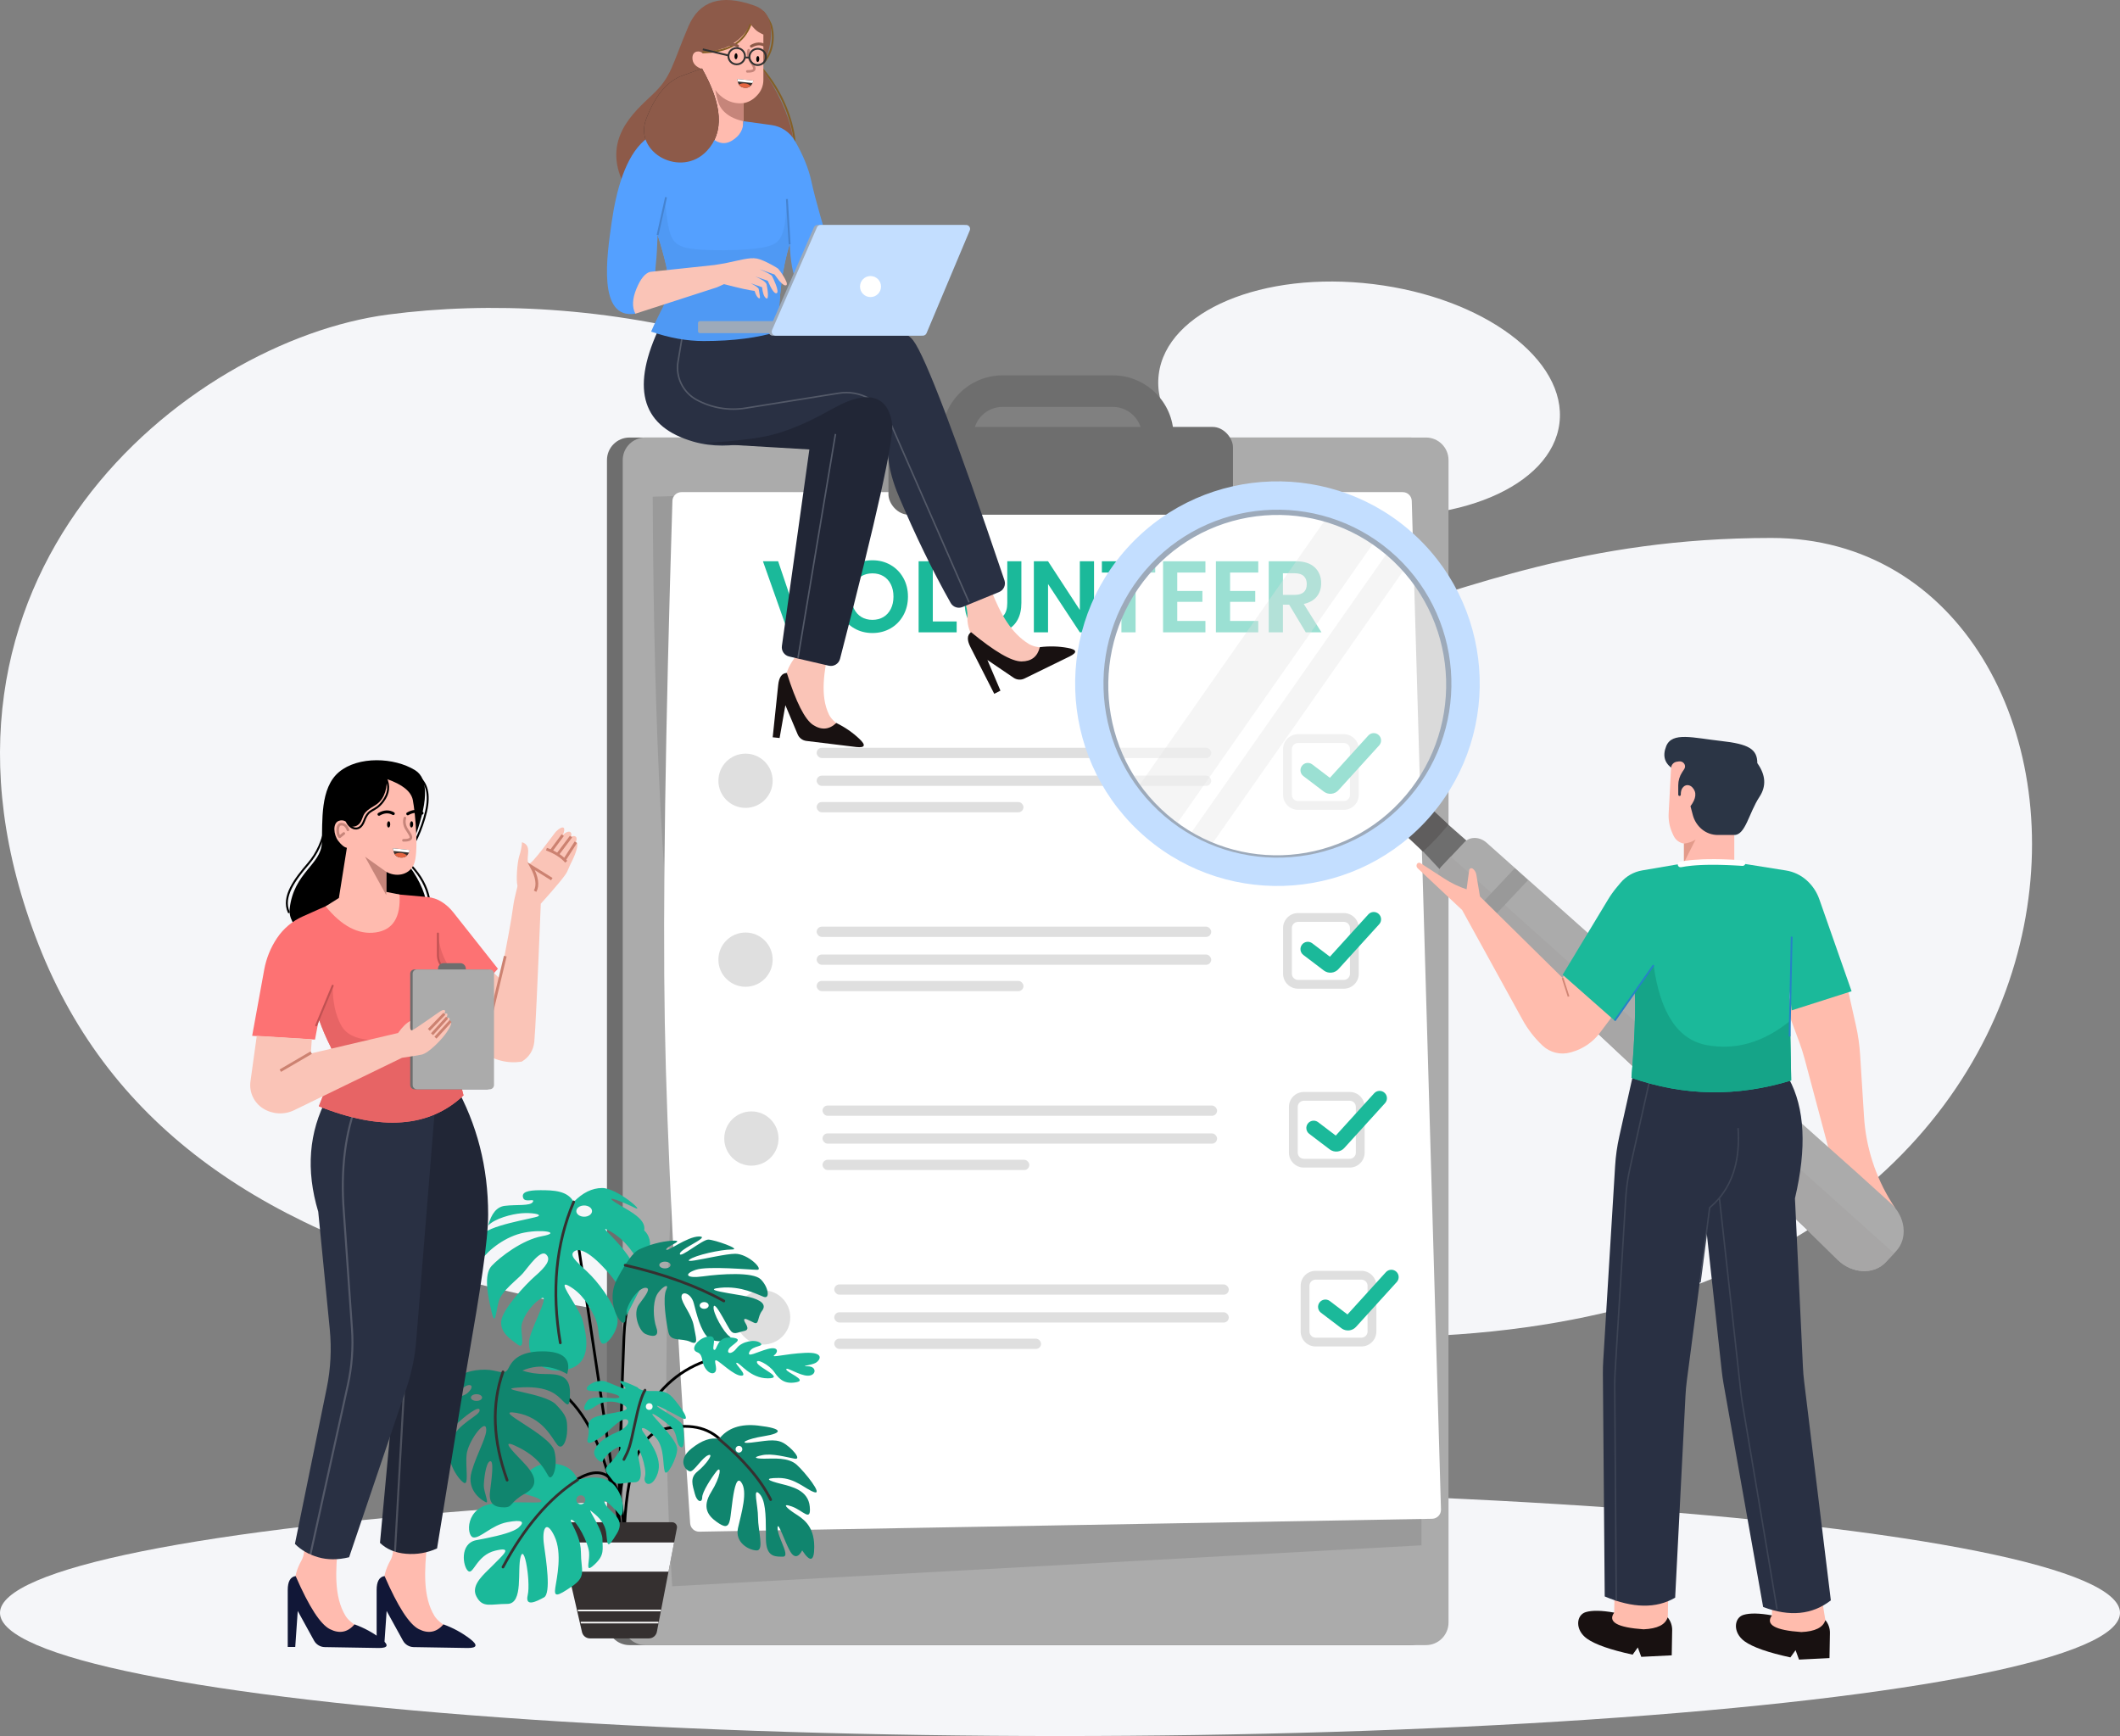 <?xml version="1.0" encoding="UTF-8"?>
<svg width="723px" height="592px" viewBox="0 0 723 592" version="1.1" xmlns="http://www.w3.org/2000/svg" xmlns:xlink="http://www.w3.org/1999/xlink">
    <rect x="0" y="0" width="723" height="592" fill="#808080" stroke="none"/>
    <title>4. Forms</title>
    <g id="carlfaulkner" stroke="none" stroke-width="1" fill="none" fill-rule="evenodd">
        <g id="4.-Forms">
            <ellipse id="Oval" fill="#F5F6F9" cx="361.5" cy="550" rx="361.5" ry="42"></ellipse>
            <path d="M13.141,322.111 C-36.051,196.665 63.791,116.269 132.42,107.26 C201.05,98.252 295.987,114.636 370.486,184.306 C444.986,253.976 475.674,183.447 604.086,183.447 C732.497,183.447 744.935,445.728 485.361,455.68 C225.787,465.632 62.334,447.558 13.141,322.111 Z" id="Path-57" fill="#F5F6F9"></path>
            <path d="M458.66,175.116 C496.395,179.713 529.153,165.928 531.826,144.325 C534.499,122.722 506.075,101.482 468.34,96.884 C430.605,92.287 397.847,106.072 395.174,127.675 C392.501,149.278 420.925,170.518 458.66,175.116 Z" id="Oval" fill="#F5F6F9"></path>
            <g id="Group-12-Copy-3" transform="translate(207, 128)">
                <path d="M273.926,21.199 L7.698,21.199 C3.447,21.199 -4.96156545e-15,24.646 0,28.897 L0,425.302 C-3.15770064e-14,429.553 3.447,433 7.698,433 L273.926,433 C278.178,433 281.625,429.553 281.625,425.302 L281.625,28.897 C281.625,24.646 278.178,21.199 273.926,21.199 Z" id="Path-9-Copy" fill="#6E6E6E" fill-rule="nonzero"></path>
                <path d="M279.302,21.199 L13.074,21.199 C8.822,21.199 5.375,24.646 5.375,28.897 L5.375,425.302 C5.375,429.553 8.822,433 13.074,433 L279.302,433 C283.553,433 287,429.553 287,425.302 L287,28.897 C287,24.646 283.553,21.199 279.302,21.199 Z" id="Path-9" fill="#ABABAB"></path>
                <rect id="Rectangle-Copy-2" fill="#000000" opacity="0.1" x="91.387" y="20.657" width="117.492" height="29.941" rx="6.928"></rect>
                <path d="M65.766,39.82 L15.602,41.38 C15.918,122.359 19.204,184.265 25.461,227.1 C19.817,295.936 18.742,357.881 22.237,412.935 L277.785,398.965 L277.785,363.883 L65.766,39.82 Z" id="Path-13" fill="#000000" opacity="0.1"></path>
                <path d="M25.397,39.82 L271.384,39.82 C273.05,39.82 274.413,41.145 274.462,42.81 L284.429,386.748 C284.478,388.448 283.14,389.866 281.44,389.915 C281.428,389.916 281.417,389.916 281.405,389.916 L31.492,394.319 C29.852,394.348 28.477,393.088 28.364,391.452 C23.297,317.565 20.416,260.613 19.721,220.599 C19.027,180.564 19.893,121.299 22.319,42.802 C22.372,41.14 23.734,39.82 25.397,39.82 Z" id="Path-11" fill="#FFFFFF"></path>
                <g id="Group-87" transform="translate(38, 122)">
                    <ellipse id="Oval" fill="#DFDFDF" fill-rule="nonzero" cx="9.254" cy="16.25" rx="9.254" ry="9.25"></ellipse>
                    <rect id="Rectangle" fill="#DFDFDF" fill-rule="nonzero" x="33.513" y="5" width="134.553" height="3.5" rx="1.75"></rect>
                    <g id="Group-86" transform="translate(192.576, 0)">
                        <path d="M20.716,0.366 L5.102,0.366 C2.284,0.366 0,2.65 0,5.466 L0,21.055 C0,23.872 2.284,26.155 5.102,26.155 L20.716,26.155 C23.534,26.155 25.818,23.872 25.818,21.055 L25.818,5.466 C25.818,2.65 23.534,0.366 20.716,0.366 Z M5.102,3.366 L20.716,3.366 C21.876,3.366 22.817,4.307 22.817,5.466 L22.817,21.055 C22.817,22.215 21.876,23.155 20.716,23.155 L5.102,23.155 C3.942,23.155 3.001,22.215 3.001,21.055 L3.001,5.466 C3.001,4.307 3.942,3.366 5.102,3.366 Z" id="Rectangle-Copy-6" fill="#DFDFDF" fill-rule="nonzero"></path>
                        <path d="M29.072,0.819 C30,-0.203 31.582,-0.279 32.605,0.649 C33.597,1.55 33.698,3.066 32.854,4.089 L32.775,4.181 L18.873,19.484 C17.613,20.871 15.522,21.094 14.002,20.023 L13.894,19.944 L6.923,14.652 C5.823,13.817 5.608,12.249 6.443,11.149 C7.255,10.081 8.759,9.848 9.852,10.601 L9.948,10.67 L15.971,15.241 L29.072,0.819 Z" id="Path-6-Copy" fill="#1BB99A"></path>
                    </g>
                    <rect id="Rectangle-Copy-62" fill="#DFDFDF" fill-rule="nonzero" x="33.513" y="14.5" width="134.553" height="3.5" rx="1.75"></rect>
                    <rect id="Rectangle-Copy-63" fill="#DFDFDF" fill-rule="nonzero" x="33.513" y="23.5" width="70.528" height="3.5" rx="1.75"></rect>
                </g>
                <g id="Group-87-Copy" transform="translate(38, 183)">
                    <ellipse id="Oval" fill="#DFDFDF" fill-rule="nonzero" cx="9.254" cy="16.25" rx="9.254" ry="9.25"></ellipse>
                    <rect id="Rectangle" fill="#DFDFDF" fill-rule="nonzero" x="33.513" y="5" width="134.553" height="3.5" rx="1.75"></rect>
                    <g id="Group-86" transform="translate(192.576, 0)">
                        <path d="M20.716,0.366 L5.102,0.366 C2.284,0.366 0,2.65 0,5.466 L0,21.055 C0,23.872 2.284,26.155 5.102,26.155 L20.716,26.155 C23.534,26.155 25.818,23.872 25.818,21.055 L25.818,5.466 C25.818,2.65 23.534,0.366 20.716,0.366 Z M5.102,3.366 L20.716,3.366 C21.876,3.366 22.817,4.307 22.817,5.466 L22.817,21.055 C22.817,22.215 21.876,23.155 20.716,23.155 L5.102,23.155 C3.942,23.155 3.001,22.215 3.001,21.055 L3.001,5.466 C3.001,4.307 3.942,3.366 5.102,3.366 Z" id="Rectangle-Copy-6" fill="#DFDFDF" fill-rule="nonzero"></path>
                        <path d="M29.072,0.819 C30,-0.203 31.582,-0.279 32.605,0.649 C33.597,1.55 33.698,3.066 32.854,4.089 L32.775,4.181 L18.873,19.484 C17.613,20.871 15.522,21.094 14.002,20.023 L13.894,19.944 L6.923,14.652 C5.823,13.817 5.608,12.249 6.443,11.149 C7.255,10.081 8.759,9.848 9.852,10.601 L9.948,10.67 L15.971,15.241 L29.072,0.819 Z" id="Path-6-Copy" fill="#1BB99A"></path>
                    </g>
                    <rect id="Rectangle-Copy-62" fill="#DFDFDF" fill-rule="nonzero" x="33.513" y="14.5" width="134.553" height="3.5" rx="1.75"></rect>
                    <rect id="Rectangle-Copy-63" fill="#DFDFDF" fill-rule="nonzero" x="33.513" y="23.5" width="70.528" height="3.5" rx="1.75"></rect>
                </g>
                <g id="Group-87-Copy-2" transform="translate(40, 244)">
                    <ellipse id="Oval" fill="#DFDFDF" fill-rule="nonzero" cx="9.254" cy="16.25" rx="9.254" ry="9.25"></ellipse>
                    <rect id="Rectangle" fill="#DFDFDF" fill-rule="nonzero" x="33.513" y="5" width="134.553" height="3.5" rx="1.75"></rect>
                    <g id="Group-86" transform="translate(192.576, 0)">
                        <path d="M20.716,0.366 L5.102,0.366 C2.284,0.366 0,2.65 0,5.466 L0,21.055 C0,23.872 2.284,26.155 5.102,26.155 L20.716,26.155 C23.534,26.155 25.818,23.872 25.818,21.055 L25.818,5.466 C25.818,2.65 23.534,0.366 20.716,0.366 Z M5.102,3.366 L20.716,3.366 C21.876,3.366 22.817,4.307 22.817,5.466 L22.817,21.055 C22.817,22.215 21.876,23.155 20.716,23.155 L5.102,23.155 C3.942,23.155 3.001,22.215 3.001,21.055 L3.001,5.466 C3.001,4.307 3.942,3.366 5.102,3.366 Z" id="Rectangle-Copy-6" fill="#DFDFDF" fill-rule="nonzero"></path>
                        <path d="M29.072,0.819 C30,-0.203 31.582,-0.279 32.605,0.649 C33.597,1.55 33.698,3.066 32.854,4.089 L32.775,4.181 L18.873,19.484 C17.613,20.871 15.522,21.094 14.002,20.023 L13.894,19.944 L6.923,14.652 C5.823,13.817 5.608,12.249 6.443,11.149 C7.255,10.081 8.759,9.848 9.852,10.601 L9.948,10.67 L15.971,15.241 L29.072,0.819 Z" id="Path-6-Copy" fill="#1BB99A"></path>
                    </g>
                    <rect id="Rectangle-Copy-62" fill="#DFDFDF" fill-rule="nonzero" x="33.513" y="14.5" width="134.553" height="3.5" rx="1.75"></rect>
                    <rect id="Rectangle-Copy-63" fill="#DFDFDF" fill-rule="nonzero" x="33.513" y="23.5" width="70.528" height="3.5" rx="1.75"></rect>
                </g>
                <g id="Group-87-Copy-3" transform="translate(44, 305)">
                    <ellipse id="Oval" fill="#DFDFDF" fill-rule="nonzero" cx="9.254" cy="16.25" rx="9.254" ry="9.25"></ellipse>
                    <rect id="Rectangle" fill="#DFDFDF" fill-rule="nonzero" x="33.513" y="5" width="134.553" height="3.5" rx="1.75"></rect>
                    <g id="Group-86" transform="translate(192.576, 0)">
                        <path d="M20.716,0.366 L5.102,0.366 C2.284,0.366 0,2.65 0,5.466 L0,21.055 C0,23.872 2.284,26.155 5.102,26.155 L20.716,26.155 C23.534,26.155 25.818,23.872 25.818,21.055 L25.818,5.466 C25.818,2.65 23.534,0.366 20.716,0.366 Z M5.102,3.366 L20.716,3.366 C21.876,3.366 22.817,4.307 22.817,5.466 L22.817,21.055 C22.817,22.215 21.876,23.155 20.716,23.155 L5.102,23.155 C3.942,23.155 3.001,22.215 3.001,21.055 L3.001,5.466 C3.001,4.307 3.942,3.366 5.102,3.366 Z" id="Rectangle-Copy-6" fill="#DFDFDF" fill-rule="nonzero"></path>
                        <path d="M29.072,0.819 C30,-0.203 31.582,-0.279 32.605,0.649 C33.597,1.55 33.698,3.066 32.854,4.089 L32.775,4.181 L18.873,19.484 C17.613,20.871 15.522,21.094 14.002,20.023 L13.894,19.944 L6.923,14.652 C5.823,13.817 5.608,12.249 6.443,11.149 C7.255,10.081 8.759,9.848 9.852,10.601 L9.948,10.67 L15.971,15.241 L29.072,0.819 Z" id="Path-6-Copy" fill="#1BB99A"></path>
                    </g>
                    <rect id="Rectangle-Copy-62" fill="#DFDFDF" fill-rule="nonzero" x="33.513" y="14.5" width="134.553" height="3.5" rx="1.75"></rect>
                    <rect id="Rectangle-Copy-63" fill="#DFDFDF" fill-rule="nonzero" x="33.513" y="23.5" width="70.528" height="3.5" rx="1.75"></rect>
                </g>
                <g id="VOLUNTEER" transform="translate(53.193, 63.057)" fill="#1BB99A" fill-rule="nonzero">
                    <polygon id="Path" points="5.182 0.343 11.669 19.528 18.19 0.343 23.372 0.343 14.792 24.573 8.58 24.573 0 0.343"></polygon>
                    <path d="M37.34,0 C39.605,0 41.659,0.526 43.501,1.579 C45.342,2.631 46.795,4.101 47.859,5.989 C48.923,7.876 49.455,10.01 49.455,12.39 C49.455,14.769 48.923,16.908 47.859,18.807 C46.795,20.706 45.342,22.182 43.501,23.235 C41.659,24.287 39.605,24.813 37.34,24.813 C35.075,24.813 33.022,24.287 31.18,23.235 C29.338,22.182 27.885,20.706 26.821,18.807 C25.757,16.908 25.225,14.769 25.225,12.39 C25.225,10.01 25.757,7.876 26.821,5.989 C27.885,4.101 29.338,2.631 31.18,1.579 C33.022,0.526 35.075,0 37.34,0 Z M37.34,4.462 C35.922,4.462 34.675,4.782 33.599,5.423 C32.524,6.063 31.683,6.984 31.077,8.185 C30.47,9.387 30.167,10.788 30.167,12.39 C30.167,13.991 30.47,15.393 31.077,16.594 C31.683,17.795 32.524,18.716 33.599,19.356 C34.675,19.997 35.922,20.317 37.34,20.317 C38.759,20.317 40.006,19.997 41.081,19.356 C42.156,18.716 42.997,17.795 43.604,16.594 C44.21,15.393 44.513,13.991 44.513,12.39 C44.513,10.788 44.21,9.387 43.604,8.185 C42.997,6.984 42.156,6.063 41.081,5.423 C40.006,4.782 38.759,4.462 37.34,4.462 Z" id="Shape"></path>
                    <polygon id="Path" points="57.932 20.867 66.066 20.867 66.066 24.573 53.093 24.573 53.093 0.343 57.932 0.343"></polygon>
                    <path d="M73.616,0.343 L73.616,14.552 C73.616,16.451 74.034,17.875 74.869,18.825 C75.704,19.774 76.911,20.249 78.49,20.249 C80.046,20.249 81.241,19.774 82.076,18.825 C82.911,17.875 83.329,16.451 83.329,14.552 L83.329,0.343 L88.134,0.343 L88.134,14.552 C88.134,16.794 87.716,18.687 86.881,20.232 C86.046,21.776 84.891,22.926 83.415,23.681 C81.939,24.436 80.263,24.813 78.387,24.813 C75.481,24.813 73.159,23.944 71.42,22.205 C69.681,20.466 68.812,17.915 68.812,14.552 L68.812,0.343 L73.616,0.343 Z" id="Path"></path>
                    <polygon id="Path" points="112.913 24.573 108.074 24.573 97.229 8.1 97.229 24.573 92.389 24.573 92.389 0.343 97.229 0.343 108.074 16.954 108.074 0.343 112.913 0.343"></polygon>
                    <polygon id="Path" points="133.779 0.343 133.779 4.187 127.087 4.187 127.087 24.573 122.248 24.573 122.248 4.187 115.59 4.187 115.59 0.343"></polygon>
                    <polygon id="Path" points="141.295 4.187 141.295 10.468 149.875 10.468 149.875 14.174 141.295 14.174 141.295 20.695 150.905 20.695 150.905 24.573 136.456 24.573 136.456 0.343 150.905 0.343 150.905 4.187"></polygon>
                    <polygon id="Path" points="159.313 4.187 159.313 10.468 167.893 10.468 167.893 14.174 159.313 14.174 159.313 20.695 168.923 20.695 168.923 24.573 154.474 24.573 154.474 0.343 168.923 0.343 168.923 4.187"></polygon>
                    <path d="M185.122,24.573 L179.459,15.135 L177.331,15.135 L177.331,24.573 L172.492,24.573 L172.492,0.343 L181.724,0.343 C184.539,0.343 186.684,1.03 188.159,2.402 C189.635,3.775 190.373,5.583 190.373,7.825 C190.373,9.655 189.864,11.188 188.846,12.424 C187.828,13.659 186.358,14.483 184.436,14.895 L190.476,24.573 L185.122,24.573 Z M177.331,11.806 L181.313,11.806 C184.081,11.806 185.465,10.582 185.465,8.134 C185.465,6.967 185.128,6.057 184.453,5.405 C183.778,4.753 182.731,4.427 181.313,4.427 L177.331,4.427 L177.331,11.806 Z" id="Shape"></path>
                </g>
                <rect id="Rectangle" fill="#6E6E6E" fill-rule="nonzero" x="95.994" y="17.586" width="117.492" height="29.941" rx="6.928"></rect>
                <path d="M172.49,0 C183.839,0 193.06,9.101 193.243,20.398 L193.246,20.741 L193.246,24.27 L182.484,24.27 L182.484,20.741 C182.484,15.31 178.146,10.892 172.744,10.758 L172.49,10.755 L134.941,10.755 C129.507,10.755 125.086,15.089 124.951,20.487 L124.948,20.741 L124.948,24.27 L114.185,24.27 L114.185,20.741 C114.185,9.401 123.293,0.186 134.598,0.003 L134.941,0 L172.49,0 Z" id="Path-10" fill="#6E6E6E" fill-rule="nonzero"></path>
            </g>
            <g id="Group-49" transform="translate(214.121, 481.916) scale(-1, 1) translate(-214.121, -481.916) translate(148.695, 405.123)">
                <g id="Group-48" transform="translate(31.31, 14.836)" stroke="#000000" stroke-linecap="round" stroke-width="0.924">
                    <path d="M2.031,71.512 C6.707,66.609 13.448,65.259 22.255,67.462 C31.063,69.664 35.466,83.858 35.466,110.042" id="Path-122"></path>
                    <path d="M51.691,84.694 C40.382,77.726 34.974,85.663 35.466,108.504" id="Path-125"></path>
                    <path d="M76.806,49.215 C54.644,46.979 40.969,66.742 35.782,108.504" id="Path-127"></path>
                    <path d="M0,42.263 C21.821,45.707 34.308,63.412 37.46,95.377" id="Path-138"></path>
                    <path d="M18.201,16.574 C28.968,11.775 34.713,18.16 35.435,35.727 C36.158,53.295 36.832,76.673 37.46,105.863" id="Path-141"></path>
                    <line x1="51.691" y1="0" x2="35.435" y2="108.504" id="Path-146"></line>
                </g>
                <g id="Group-42" transform="translate(57.828, 0)">
                    <path d="M16.341,0 C19.757,0 23.001,1.583 26.073,4.75 C28.174,0.883 32.959,0.747 37.43,0.747 C41.901,0.747 43.919,1.441 43.315,3.326 C42.711,5.21 39.149,3.281 40.002,4.75 C40.854,6.218 45.607,5.579 49.594,6.084 C52.253,6.42 54.132,8.656 55.234,12.793 C52.95,10.379 47.205,8.887 43.919,8.617 C40.634,8.347 36.868,8.887 38.178,9.635 C39.488,10.383 56.268,12.816 57.517,16.426 C58.35,18.833 58.35,21.516 57.517,24.476 C55.06,21.054 49.258,16.426 42.911,15.206 C36.564,13.986 30.147,15.195 36.868,16.426 C43.589,17.657 51.247,23.561 54.054,26.563 C56.861,29.565 55.316,36.999 54.054,42.293 C52.999,46.716 52.707,43.747 52.068,40.539 L52.004,40.223 C51.993,40.171 51.982,40.118 51.971,40.065 L51.903,39.75 C51.823,39.383 51.736,39.02 51.642,38.673 C50.662,35.054 45.199,31.184 43.315,28.99 C41.431,26.796 37.43,20.902 35.497,22.635 C33.565,24.369 35.641,26.908 39.149,29.97 C42.658,33.031 50.365,41.416 50.781,45.337 C51.196,49.258 47.725,51.486 45.199,53.36 C43.515,54.61 43.507,52.83 43.69,50.708 L43.72,50.37 C43.725,50.314 43.73,50.257 43.736,50.2 L43.768,49.859 C43.773,49.802 43.779,49.745 43.784,49.688 L43.816,49.347 C43.821,49.29 43.826,49.234 43.831,49.178 L43.859,48.844 C43.895,48.402 43.919,47.98 43.919,47.603 C43.919,44.911 40.98,40.071 37.43,37.804 C35.268,36.423 36.471,39.52 38.099,43.363 L38.285,43.801 C38.317,43.874 38.348,43.948 38.379,44.022 L38.569,44.467 L38.569,44.467 L38.76,44.916 C38.824,45.066 38.887,45.216 38.951,45.367 L39.236,46.044 C39.929,47.7 40.58,49.338 40.98,50.693 C42.558,56.049 38.263,63.844 28.71,61.984 C19.156,60.123 21.844,49.773 22.952,45.337 C23.274,44.049 24.203,42.287 25.248,40.496 L25.481,40.098 C27.993,35.848 30.952,31.619 27.82,33.33 C23.269,35.817 20.914,39.929 19.011,43.761 C17.107,47.594 18.035,50.129 16.806,52.525 C15.576,54.921 11.088,49.243 11.088,45.337 C11.088,41.431 16.341,33.82 20.032,29.97 C23.723,26.12 27.82,23.448 26.073,21.777 C24.327,20.106 20.4,21.777 14.135,28.99 C9.958,33.799 7.983,38.723 8.21,43.761 L8.21,43.761 L3.787,35.168 C1.608,23.995 20.107,11.351 14.135,14.459 C8.163,17.567 4.564,23.699 3.251,26.563 C1.937,29.427 1.205,26.563 0.248,21.777 C-0.389,18.586 0.202,16.147 2.022,14.459 C1.451,11.403 4.79,9.124 8.137,7.146 L8.639,6.851 C9.89,6.12 11.116,5.428 12.109,4.75 C15.884,2.172 9.277,4.75 5.292,6.725 C1.307,8.699 11.218,0 16.341,0 Z M22.495,5.958 C21.016,5.958 19.817,6.815 19.817,7.873 C19.817,8.931 21.016,9.788 22.495,9.788 C23.973,9.788 25.172,8.931 25.172,7.873 C25.172,6.815 23.973,5.958 22.495,5.958 Z" id="Combined-Shape" fill="#1BB99A"></path>
                    <path d="M26.073,4.75 C32.15,19.061 33.669,35.077 30.631,52.798" id="Path-106" stroke="#353030" stroke-width="0.924" stroke-linecap="round"></path>
                </g>
                <path d="M129.03,80.589 C126.495,76.902 124.25,74.809 122.295,74.31 C119.362,73.56 122.415,72.549 125.028,73.91 C126.77,74.818 128.104,77.044 129.03,80.589 Z" id="Path-108" fill="#F9F9F9"></path>
                <g id="Group-41" transform="translate(17.716, 16.528)">
                    <path d="M23.399,0 C27.556,0 34.615,5.575 34.615,4.436 C34.615,4.023 33.681,3.47 32.745,2.95 L32.521,2.826 C30.957,1.963 29.595,1.233 32.848,1.461 C36.41,1.71 40.103,2.702 43.926,4.436 C45.861,5.412 48.362,8.802 51.428,14.604 C56.029,23.307 48.516,33.222 48.516,27.975 C48.516,22.727 43.926,17.496 41.745,17.496 C39.651,17.496 41.578,20.003 43.665,22.834 L43.926,23.189 C46.107,26.162 43.926,32.223 41.745,33.222 C39.564,34.222 36.798,34.521 37.975,31.126 C39.151,27.73 39.154,22.771 37.975,20.216 C36.795,17.662 33.297,15.42 34.615,18.141 C35.933,20.863 34.615,29.402 33.86,32.716 C33.106,36.03 29.417,34.521 26.392,35.919 C23.368,37.316 24.542,34.521 25.225,30.511 C25.908,26.5 29.417,22.771 29.417,20.592 C29.417,18.414 26.146,19.255 25.225,22.771 C24.304,26.287 22.899,32.223 20.292,34.521 C17.686,36.82 11.087,35.344 13.023,34.07 C14.959,32.795 18.835,25.961 18.453,23.97 C18.217,22.743 16.739,25.095 15.313,27.599 L15.082,28.006 C14.278,29.431 13.513,30.845 13.023,31.622 C11.624,33.841 10.556,32.732 8.05,32.223 C5.544,31.713 8.05,29.402 8.05,28.481 C8.05,27.559 6.52,28.547 4.706,29.402 C2.891,30.258 3.596,27.508 1.936,25.331 C0.275,23.154 2.395,21.596 6.52,20.592 C7.675,20.311 9.507,20.003 11.388,19.688 L11.791,19.62 C12.06,19.575 12.33,19.53 12.597,19.484 L12.997,19.417 L13.393,19.349 C17.459,18.647 20.668,17.952 16.212,17.496 C9.025,16.76 3.596,19.785 1.355,20.592 C-0.886,21.4 -0.214,17.171 2.395,14.604 C5.004,12.037 15.947,12.756 21.999,13.594 C28.05,14.432 28.646,12.756 24.542,11.366 C20.439,9.977 5.891,11.366 3.596,11.366 C1.301,11.366 6.643,5.901 11.087,5.901 C12.64,5.901 15.251,6.34 17.911,6.845 L18.462,6.95 C23.235,7.869 27.943,8.916 26.769,7.941 C24.896,6.384 15.912,4.436 12.261,4.436 C8.61,4.436 18.254,1.061 20.292,1.061 C22.331,1.061 29.979,7.606 29.979,5.901 C29.979,5.209 28.215,4.109 26.393,3.044 L25.846,2.727 C23.365,1.288 21.095,0 23.399,0 Z M21.676,22.371 C20.831,22.371 20.146,22.885 20.146,23.52 C20.146,24.155 20.831,24.669 21.676,24.669 C22.521,24.669 23.206,24.155 23.206,23.52 C23.206,22.885 22.521,22.371 21.676,22.371 Z M35.065,8.581 C34.008,8.581 33.152,9.096 33.152,9.731 C33.152,10.365 34.008,10.88 35.065,10.88 C36.121,10.88 36.977,10.365 36.977,9.731 C36.977,9.096 36.121,8.581 35.065,8.581 Z" id="Combined-Shape" fill="#10856E"></path>
                    <path d="M14.975,21.997 C24.058,16.944 35.27,12.877 48.613,9.795" id="Path-111" stroke="#353030" stroke-width="0.924" stroke-linecap="round"></path>
                </g>
                <path d="M42.719,55.198 C42.122,56.546 40.619,55.287 40.014,58.776 C39.409,62.264 36.873,63.96 35.727,62.819 C34.582,61.678 36.466,58.366 35.221,58.776 C33.976,59.185 29.252,64.005 26.718,64.005 C24.184,64.005 29.464,59.602 28.296,59.602 C27.128,59.602 23.76,64.9 17.716,64.9 C11.672,64.9 20.747,61.335 21.362,59.602 C21.978,57.868 17.24,60.167 15.446,62.819 C13.653,65.471 11.717,66.969 7.898,66.22 C4.079,65.471 11.408,62.888 11.408,61.846 C11.408,60.805 6.946,64.005 4.015,64.005 C1.085,64.005 0.912,60.805 4.015,60.805 C7.118,60.805 2.763,60.427 1.331,59.602 C-0.1,58.776 -1.903,55.883 5.008,56.216 C11.92,56.549 16.86,58.065 15.446,56.968 C14.033,55.87 14.074,53.932 17.716,54.901 C21.359,55.87 24.996,58.05 23.951,55.843 C22.906,53.637 18.58,54.149 20.285,52.811 C21.99,51.473 26.542,52.26 28.296,54.614 C30.05,56.968 31.928,56.501 30.989,54.901 C30.05,53.301 25.126,51.444 30.173,50.989 C35.221,50.534 34.904,55.495 35.986,55.198 C37.068,54.901 34.522,50.186 37.752,50.587 C40.982,50.989 43.315,53.851 42.719,55.198 Z" id="Path-112" fill="#1BB99A"></path>
                <g id="Group-47" transform="translate(48.314, 113.976)">
                    <path d="M2.024,0 L39.233,0 C40.155,-6.48771698e-15 40.903,0.748 40.903,1.671 C40.903,1.796 40.889,1.921 40.861,2.044 L32.756,37.447 C32.466,38.713 31.34,39.61 30.041,39.61 L9.942,39.61 C8.608,39.61 7.461,38.664 7.208,37.353 L0.383,1.987 C0.209,1.081 0.801,0.205 1.707,0.03 C1.812,0.01 1.918,2.0179177e-15 2.024,0 Z" id="Path-121" fill="#353030"></path>
                    <polygon id="Path" fill="#F5F6F9" points="39.75 6.895 37.47 16.854 3.252 16.854 1.33 6.895"></polygon>
                    <line x1="6.666" y1="34.216" x2="33.178" y2="34.216" id="Path-152" stroke="#F9F9F9" stroke-width="0.557"></line>
                    <line x1="5.851" y1="30.091" x2="34.157" y2="30.091" id="Path-153" stroke="#F9F9F9" stroke-width="0.557"></line>
                </g>
                <g id="Group-46" transform="translate(67.091, 93.918)">
                    <path d="M24.166,0.021 C30.889,-0.358 33.802,4.412 36.021,7.442 C37.475,9.429 34.744,10.105 31.99,10.871 L31.577,10.987 C30.273,11.357 29.011,11.763 28.237,12.356 C27.197,13.152 28.073,13.32 30.168,13.326 L30.529,13.326 C31.829,13.32 33.531,13.269 35.498,13.265 L36.067,13.265 C38.466,13.271 41.22,13.357 44.098,13.68 C53.995,14.788 53.403,24.751 51.084,25.224 C48.765,25.698 44.835,21.051 39.483,20.039 C34.131,19.028 33.435,19.968 35.541,21.831 C37.255,23.348 41.848,24.54 46.661,25.518 L47.488,25.684 C48.316,25.848 49.146,26.005 49.964,26.157 C55.831,27.247 54.586,35.259 52.801,36.693 C51.016,38.127 49.964,31.298 43.585,29.756 C37.835,28.367 40.37,30.734 43.176,33.536 L43.407,33.767 C43.484,33.844 43.561,33.922 43.638,34 L43.869,34.234 C43.946,34.312 44.022,34.39 44.098,34.468 C44.537,34.921 45.014,35.385 45.502,35.86 L45.871,36.218 C48.706,38.976 51.719,42.076 49.964,45.393 C47.828,49.43 45.195,47.906 39.483,47.906 C33.771,47.906 36.193,36.166 34.868,31.745 C34.098,29.177 33.082,32.602 32.561,36.754 L32.505,37.218 C32.496,37.296 32.487,37.373 32.478,37.452 L32.429,37.922 C32.421,38 32.413,38.079 32.406,38.157 L32.364,38.63 C32.344,38.866 32.326,39.102 32.309,39.337 L32.28,39.806 C32.164,41.827 32.204,43.722 32.482,44.906 C33.479,49.139 29.467,47.054 26.949,45.693 C24.43,44.331 26.214,32.916 26.949,27.666 C27.683,22.416 26.214,18.888 23.398,24.751 C20.582,30.614 22.609,39.175 23.077,42.377 C23.545,45.579 22.609,45.489 17.443,41.969 C12.278,38.449 14.338,36.577 14.338,30.321 C14.338,26.526 16.111,23.088 17.124,21.072 L17.281,20.758 C17.83,19.653 18.062,19.071 17.443,19.237 C15.728,19.697 11.86,26.916 11.56,30.321 C11.505,30.949 11.526,31.599 11.575,32.22 L11.602,32.528 C11.844,35.122 12.447,37.047 9.689,34.468 C6.174,31.182 6.994,29.336 6.994,25.863 C6.994,24.54 7.774,22.645 8.66,20.873 L8.883,20.433 C10.27,17.74 11.776,15.475 10.932,16.182 C9.496,17.384 6.124,19.672 5.683,23.938 C5.242,28.205 5.35,29.294 2.084,23.938 C-0.057,20.426 1.711,18.451 3.599,16.628 L3.883,16.355 L3.883,16.355 L4.166,16.084 C4.962,15.316 5.712,14.55 6.124,13.68 C6.989,11.854 5.447,13.044 3.817,14.622 L3.559,14.874 C2.486,15.934 1.427,17.102 1.043,17.63 C0.046,19.002 -1.213,12.893 2.464,8.041 C4.916,4.806 9.253,3.996 15.475,5.612 C16.787,2.137 19.684,0.274 24.166,0.021 Z M14.379,10.865 C13.534,10.865 12.849,11.551 12.849,12.397 C12.849,13.243 13.534,13.929 14.379,13.929 C15.224,13.929 15.909,13.243 15.909,12.397 C15.909,11.551 15.224,10.865 14.379,10.865 Z" id="Combined-Shape" fill="#1BB99A"></path>
                    <path d="M15.475,5.612 C25.137,11.807 33.618,21.715 40.917,35.335" id="Path-119" stroke="#353030" stroke-width="0.924" stroke-linecap="round"></path>
                </g>
                <g id="Group-45" transform="translate(45.633, 65.766)">
                    <path d="M16.513,2.198 C15.862,3.04 14.422,3.461 12.195,3.461 C8.855,3.461 6.689,3.248 4.455,5.75 C2.222,8.252 -2.641,14.868 1.821,12.464 C6.283,10.061 10.953,7.599 9.605,8.83 C8.257,10.061 1.299,13.462 0.966,15.5 C0.633,17.538 0.218,23.668 1.821,22.553 C3.424,21.439 2.775,18.536 4.455,16.438 C6.136,14.34 13.01,9.525 11.107,11.932 C9.203,14.34 2.973,20.346 2.973,23.276 C2.973,26.206 6.512,33.117 7.226,30.857 C7.94,28.598 7.244,22.909 10.114,19.508 C12.984,16.107 16.31,14.865 14.502,17.52 C12.694,20.174 7.783,26.18 9.605,31.517 C11.427,36.853 14.8,35.518 13.959,32.62 C13.117,29.722 16.513,20.9 16.513,23.803 C16.513,26.706 13.352,34.592 17.604,34.592 C21.856,34.592 23.436,36.107 25.067,33.812 C26.699,31.517 28.51,30.557 26.314,28.52 C24.119,26.484 20.858,21.83 22.962,22.553 C25.067,23.276 27.942,26.023 28.34,27.272 C28.739,28.52 31.894,25.855 31.198,23.803 C30.503,21.752 28.301,19.539 23.592,17.52 C18.884,15.5 18.911,12.825 20.937,13.111 C22.962,13.396 26.358,17.236 28.34,18.678 C30.322,20.119 34.389,22.942 33.457,19.508 C32.524,16.074 34.128,14.905 32.27,13.111 C30.412,11.316 21.613,10.908 20.341,9.707 C19.07,8.505 25.811,5.169 30.726,8.55 C35.641,11.932 35.193,8.684 33.457,6.65 C31.72,4.617 24.509,6.439 22.962,5.75 C21.416,5.061 26.692,3.461 31.825,3.461 C36.959,3.461 30.998,-1.092 27.295,0.246 C23.592,1.584 18.416,4.303 21.562,1.333 C23.658,-0.647 21.975,-0.358 16.513,2.198 Z" id="Path-113" fill="#1BB99A"></path>
                    <ellipse id="Oval" fill="#F9F9F9" cx="12.504" cy="8.757" rx="1.148" ry="1.149"></ellipse>
                    <path d="M13.937,3.163 C15.005,4.864 16.137,8.565 17.331,14.266 C19.123,22.818 19.362,23.326 21.143,26.798" id="Path-114" stroke="#353030" stroke-width="0.924" stroke-linecap="round"></path>
                </g>
                <g id="Group-43" transform="translate(85.165, 55.697)">
                    <path d="M9.398,0 C19.632,0 20.439,5.337 21.402,6.45 C21.442,6.497 21.483,6.536 21.524,6.567 C22.558,7.342 22.448,7.359 26.013,6.567 C29.578,5.775 35.24,6.567 37.103,8.213 C38.966,9.86 38.346,13.974 36.288,12.341 C34.23,10.708 32.224,11.546 34.67,13.974 C37.116,16.402 42.341,15.325 43.976,17.293 C45.065,18.605 45.398,21.296 44.974,25.366 C46.582,29.336 45.13,34.524 43.976,35.144 C42.821,35.764 43.42,29.54 39.93,26.007 L39.93,26.007 L39.58,25.657 C36.077,22.194 30.805,18.167 30.805,20.091 C30.805,22.08 38.26,24.406 40.629,30.592 C42.998,36.778 38.26,43.421 36.288,44.758 C34.908,45.694 35.182,42.695 35.305,39.351 L35.322,38.872 C35.362,37.588 35.368,36.28 35.24,35.144 C34.759,30.885 29.38,23.474 28.642,26.007 C27.905,28.54 31.606,34.342 33.533,40.984 C35.461,47.627 29.755,50.974 28.642,51.466 C27.53,51.957 29.38,47.888 29.38,45.893 C29.38,43.897 28.732,37.938 27.273,37.483 C25.813,37.028 26.735,43.576 27.273,47.888 C27.81,52.2 25.521,53.2 22.448,53.2 C19.375,53.2 20.728,51.526 15.33,48.504 C9.933,45.482 12.196,41.655 16.243,37.483 C16.286,37.438 16.33,37.393 16.373,37.349 L16.633,37.08 C16.979,36.723 17.321,36.369 17.652,36.023 L17.898,35.764 C21.148,32.343 23.136,29.824 17.094,32.96 C10.071,36.606 8.464,40.809 7.304,42.606 C6.143,44.404 3.887,39.596 5.338,33.913 C6.79,28.23 27.417,19.474 18.335,20.976 C9.252,22.478 6.192,29.571 4.359,31.817 C2.526,34.063 0.962,30.241 0.962,26.769 L0.962,26.769 L0.962,26.309 C0.969,23.18 1.137,21.897 4.813,18.102 C8.665,14.125 26.457,12.955 17.587,12.341 C8.718,11.727 5.42,13.974 3.213,16.114 C2.937,16.381 2.68,16.642 2.441,16.883 L2.18,17.143 C0.69,18.617 0,18.943 0,13.974 C0,7.974 4.22,7.741 8.464,7.741 C11.294,7.741 13.887,7.35 16.243,6.567 C11.253,4.417 6.159,4.808 0.962,7.741 C-0.522,2.58 2.29,0 9.398,0 Z M31.88,14.612 C30.824,14.612 29.967,15.126 29.967,15.761 C29.967,16.396 30.824,16.91 31.88,16.91 C32.936,16.91 33.793,16.396 33.793,15.761 C33.793,15.126 32.936,14.612 31.88,14.612 Z" id="Combined-Shape" fill="#10856E"></path>
                    <path d="M22.844,7.005 C26.782,18.079 26.313,30.383 21.435,43.919" id="Path-109" stroke="#353030" stroke-width="0.924" stroke-linecap="round"></path>
                </g>
                <g id="Group-44" transform="translate(1.024, 80.85)">
                    <path d="M20.009,0.159 C25.979,-0.526 30.412,1.005 33.306,4.751 C36.034,4.094 39.152,5.162 42.659,7.956 C47.92,12.146 44.469,15.765 43.107,15.765 C41.746,15.765 39.05,11.02 36.959,10.248 C34.867,9.477 37.791,13.53 40.586,15.765 C43.381,18.001 42.32,20.432 41.564,23.394 C40.809,26.356 39.05,26.57 39.05,24.679 C39.05,22.788 35.964,18.025 34.174,15.765 C32.384,13.506 32.661,17.493 35.964,22.795 C39.267,28.097 36.959,30.949 34.174,32.952 C31.389,34.955 30.138,35.11 29.548,32.153 C29.314,30.978 29.057,28.23 28.679,25.543 L28.609,25.056 C28.038,21.167 27.199,17.615 25.789,19.422 C23.352,22.547 25.713,30.079 26.84,35.11 C27.968,40.14 22.984,42.734 20.422,42.734 C17.859,42.734 20.009,35.909 20.009,31.565 C20.009,27.22 21.921,21.004 19.556,23.394 C17.494,25.478 17.332,30.553 17.325,36.075 L17.325,36.886 C17.325,37.021 17.325,37.157 17.325,37.293 L17.326,38.11 L17.326,38.11 L17.326,38.52 C17.326,44.392 14.837,44.833 12.275,44.865 L11.99,44.867 L11.99,44.867 L11.563,44.868 C9.908,44.868 10.844,42.583 11.88,40.043 L12.058,39.606 L12.058,39.606 L12.235,39.165 C12.821,37.695 13.347,36.217 13.347,35.11 C13.347,33.068 12.127,36.237 10.779,39.393 L10.598,39.813 C9.845,41.56 9.066,43.231 8.45,43.931 C7.268,45.273 6.098,44.874 4.939,42.734 C2.202,46.918 0.833,46.506 0.833,41.497 C0.833,33.983 5.046,31.718 7.539,30.079 C10.033,28.441 12.28,26.396 8.45,27.761 C4.621,29.127 1.841,33.244 2.367,27.761 C2.893,22.279 8.302,21.001 12.28,20.011 C16.258,19.022 18.556,18.025 12.937,18.025 C7.319,18.025 3.887,21.841 0.833,22.87 C-2.22,23.899 3.887,16.165 6.798,13.53 C9.709,10.894 14.811,11.45 17.927,11.45 C21.042,11.45 21.966,10.953 18.556,10.248 C15.145,9.544 10.263,10.953 7.539,11.45 C4.816,11.946 8.721,7.45 11.563,5.979 C14.406,4.508 17.927,5.516 22.413,5.979 C26.899,6.443 24.124,4.751 17.927,3.765 C11.729,2.78 11.053,1.186 20.009,0.159 Z M26.511,7.079 C25.877,7.079 25.363,7.593 25.363,8.228 C25.363,8.863 25.877,9.377 26.511,9.377 C27.145,9.377 27.658,8.863 27.658,8.228 C27.658,7.593 27.145,7.079 26.511,7.079 Z" id="Combined-Shape" fill="#10856E"></path>
                    <path d="M33.306,4.751 C24.903,11.799 19.035,18.685 15.701,25.409" id="Path-117" stroke="#353030" stroke-width="0.924" stroke-linecap="round"></path>
                </g>
            </g>
            <g id="Group-6" transform="translate(506.78, 353.764) scale(-1, 1) translate(-506.78, -353.764) translate(331.324, 141.407)">
                <g id="Group-8" transform="translate(55.299, 236.176) rotate(-20) translate(-55.299, -236.176) translate(25.227, 196.935)">
                    <path d="M29.261,19.765 L20.725,39.298 C16.548,48.855 10.045,57.213 1.807,63.609 L0,65.012 L0,65.012 L9.5,70.41 L6.97,75.506 C6.559,76.335 6.897,77.34 7.726,77.751 C7.762,77.769 7.798,77.785 7.835,77.8 C8.82,78.204 9.953,77.904 10.608,77.065 L23.628,60.411 L23.628,60.411 L46.519,27.657 C47.642,26.051 48.839,24.498 50.107,23.005 L60.144,11.188 L60.144,11.188 L41.003,0 L33.902,11.083 C32.129,13.85 30.577,16.753 29.261,19.765 Z" id="Path-231" fill="#FFBCAD"></path>
                    <path d="M1.02,65.358 L9.5,70.41 C9.349,67.124 10.297,64.182 12.345,61.583" id="Path-14" stroke="#C65A58" stroke-width="0.624"></path>
                </g>
                <g id="magnifier" transform="translate(175.456, 146.887) rotate(82) translate(-175.456, -146.887) translate(49.539, -12.597)">
                    <g id="Group-8" transform="translate(113.514, 128.384)">
                        <path d="M10.327,0 L17.492,10.113 C15.881,11.448 14.207,12.732 12.469,13.959 C10.732,15.187 8.963,16.335 7.166,17.408 L7.166,17.408 L0,7.296" id="Clip-7"></path>
                        <polygon id="Path-6" fill="#6E6E6E" fill-rule="nonzero" points="12.745 25.868 3.487 11.768 12.875 4.478 26.103 20.885"></polygon>
                        <path d="M10.327,0 L0,7.296 L7.166,17.408 C8.963,16.335 10.732,15.187 12.469,13.959 C14.207,12.732 15.881,11.448 17.492,10.113 L10.327,0 Z" id="Fill-6" fill="#5F5D5D" fill-rule="nonzero"></path>
                    </g>
                    <g id="Group-11" transform="translate(123.886, 144.621)">
                        <path d="M125.253,153.246 C129.35,158.784 128.696,166.184 123.815,169.633 L119.603,172.608 C114.722,176.057 107.516,174.21 103.648,168.51 L101.853,165.867 L99.133,161.858 L97.584,159.574 L94.86,155.559 L1.121,14.978 C-0.655,12.363 -0.282,9.013 1.962,7.429 L11.312,0.822 C13.55,-0.758 16.837,0.005 18.715,2.547 L115.948,140.659 L118.833,144.561 L120.474,146.78 L123.355,150.676 L125.253,153.246 Z" id="Fill-9" fill="#ABABAB"></path>
                        <path d="M18.715,2.547 L115.948,140.659 L123.355,150.676 L125.253,153.246 C129.35,158.784 128.696,166.184 123.815,169.633 L120.399,172.045 L7.494,3.52 L11.312,0.822 C13.55,-0.758 16.837,0.005 18.715,2.547 Z" id="Path" fill="#A7A6A6"></path>
                        <polygon id="Path" fill="#BFCFE8" points="85.496 97.404 88.285 101.365 68.19 115.562 65.502 111.531"></polygon>
                        <polygon id="Path" fill="#BFCFE8" points="81.115 91.181 83.907 95.147 63.97 109.234 61.278 105.196"></polygon>
                    </g>
                    <circle id="Oval" fill="#FFFFFF" opacity="0.562" transform="translate(82.045, 82.045) rotate(-27) translate(-82.045, -82.045) " cx="82.045" cy="82.045" r="61"></circle>
                    <path d="M141.19,86.554 C141.009,89.273 140.651,91.943 140.126,94.554 L20.524,94.554 C19.999,91.943 19.641,89.273 19.46,86.554 L141.19,86.554 Z M138.083,62.785 C140.014,68.456 141.133,74.502 141.302,80.786 L19.347,80.786 C19.516,74.502 20.636,68.456 22.567,62.785 L138.083,62.785 Z" id="Shape" fill="#E0E0E0" opacity="0.343" transform="translate(80.325, 78.669) rotate(-27) translate(-80.325, -78.669) "></path>
                    <path d="M48.158,34.322 C22.02,52.679 15.801,88.72 34.295,114.664 C52.788,140.609 89.097,146.781 115.235,128.425 C141.374,110.068 147.593,74.028 129.1,48.083 C110.606,22.139 74.296,15.965 48.158,34.322 M120.696,136.087 C90.303,157.432 48.081,150.253 26.576,120.085 C5.071,89.916 12.302,48.006 42.697,26.661 C73.091,5.315 115.313,12.493 136.818,42.663 C158.322,72.831 151.091,114.741 120.696,136.087" id="Fill-34" fill="#9DAABA"></path>
                    <polygon id="Fill-12" fill="#999999" points="135.676 175.314 153.896 162.442 150.28 157.55 132.26 170.281"></polygon>
                    <path d="M46.912,32.918 C20.194,51.822 13.836,88.939 32.741,115.658 C51.645,142.377 88.762,148.734 115.481,129.829 C142.199,110.925 148.557,73.808 129.652,47.089 C110.748,20.37 73.631,14.013 46.912,32.918 M121.063,137.72 C89.993,159.702 46.834,152.31 24.851,121.24 C2.868,90.171 10.261,47.01 41.33,25.028 C72.399,3.045 115.56,10.437 137.543,41.507 C159.525,72.576 152.133,115.737 121.063,137.72" id="Fill-38" fill="#C3DEFF"></path>
                </g>
                <g id="Group-63" transform="translate(159.925, 180.599) rotate(27) translate(-159.925, -180.599) translate(127.245, 137.792)">
                    <g id="Group-62" transform="translate(32.679, 42.807) rotate(-7) translate(-32.679, -42.807) translate(4.627, 3.123)">
                        <path d="M22.029,54.08 L39.006,18.345 L37.614,10.889 C37.465,10.087 37.635,9.259 38.089,8.581 C38.322,8.234 38.792,8.141 39.14,8.374 C39.245,8.444 39.33,8.539 39.389,8.651 L42.455,14.494 L42.455,14.494 C44.67,12.744 46.651,10.718 48.35,8.464 L54.176,0.732 C54.459,0.357 54.992,0.282 55.366,0.565 C55.384,0.578 55.4,0.591 55.416,0.605 C55.821,0.962 55.934,1.547 55.691,2.029 L46.302,20.604 L46.302,20.604 L39.746,62.799 C39.172,66.496 38.025,70.081 36.346,73.425 C34.775,76.555 31.674,78.629 28.182,78.884 L27.694,78.92 C23.724,79.211 19.769,78.189 16.437,76.013 L0,65.278 L0,65.278 L15.26,48.035 L22.029,54.08 Z" id="Path-113" fill="#FFBCAD"></path>
                        <line x1="22.029" y1="54.08" x2="22.284" y2="60.737" id="Path-5" stroke="#D08574" stroke-width="0.569"></line>
                    </g>
                </g>
                <g id="Group-4" transform="translate(99.442, 322.629) rotate(-1) translate(-99.442, -322.629) translate(56.432, 221.278)">
                    <g id="Group-3" transform="translate(53.925, 176.523)">
                        <path d="M1.562,2.27373675e-13 L19.876,2.27373675e-13 L19.876,11.269 C22.188,11.825 23.343,12.694 23.343,13.877 C23.343,15.059 22.188,16.592 19.876,18.474 L1.562,18.474 L1.562,2.27373675e-13 Z" id="Rectangle" fill="#FFBCAD"></path>
                        <path d="M19.876,11.26 C24.179,10.564 27.413,10.564 29.579,11.26 C32.828,12.305 33.226,17.378 29.021,20.285 C26.217,22.224 20.988,23.956 13.333,25.481 L11.614,22.994 L10.381,26.179 L2.27373675e-13,25.481 L2.27373675e-13,16.924 C2.28065508e-13,15.321 0.577,13.771 1.626,12.559 L1.626,12.559 L1.626,12.559 C2.35,15.084 5.059,16.489 9.754,16.775 C18.739,16.313 22.114,14.475 19.876,11.26 Z" id="Path-461" fill="#181111"></path>
                    </g>
                    <g id="Group-3-Copy" transform="translate(0.117, 176.169)">
                        <path d="M3.955,0 L19.876,0.354 L19.876,11.623 C22.188,12.179 23.343,13.048 23.343,14.231 C23.343,15.413 22.188,16.946 19.876,18.828 L0.978,16.6 L3.955,0 Z" id="Rectangle" fill="#FFBCAD"></path>
                        <path d="M19.876,11.614 C24.179,10.918 27.413,10.918 29.579,11.614 C32.828,12.659 33.226,17.732 29.021,20.639 C26.217,22.578 20.988,24.31 13.333,25.835 L11.614,23.348 L10.381,26.534 L0,25.835 L0,17.278 C-1.96346036e-16,15.675 0.577,14.125 1.626,12.913 L1.626,12.913 L1.626,12.913 C2.35,15.438 5.059,16.843 9.754,17.129 C18.739,16.667 22.114,14.829 19.876,11.614 Z" id="Path-461" fill="#181111"></path>
                    </g>
                    <path d="M17.409,4.706 C11.791,14.596 10.864,28.183 14.628,45.466 L10.891,103.081 C10.79,104.646 10.631,106.207 10.414,107.761 L0,182.324 L0,182.324 C6.253,187.345 13.936,188.228 23.047,184.972 L37.872,109.054 C38.144,107.664 38.368,106.265 38.547,104.86 L44.602,57.064 L44.602,57.064 L50.408,108.241 C50.598,109.913 50.721,111.592 50.778,113.273 L53.099,182.324 L53.099,182.324 C59.478,186.205 67.487,186.205 77.126,182.324 L79.078,106.43 C79.116,104.964 79.103,103.497 79.039,102.032 L76.143,35.465 C75.997,32.098 75.583,28.748 74.906,25.447 L70.65,4.706 L70.65,4.706 L17.409,4.706 Z" id="Path-457" fill="#293043"></path>
                    <path d="M34.45,21.776 C34.587,21.788 34.69,21.909 34.678,22.046 C33.705,33.64 36.639,42.503 43.477,48.661 L43.823,48.966 L43.907,49.127 L46.735,74.472 C46.75,74.609 46.652,74.732 46.514,74.748 C46.397,74.761 46.289,74.69 46.251,74.583 L46.238,74.527 L43.42,49.277 L43.143,49.032 C42.215,48.197 41.359,47.313 40.572,46.381 L32.129,112.202 C32.014,113.097 31.88,113.989 31.728,114.879 L31.569,115.767 L18.577,185.533 C18.552,185.669 18.421,185.758 18.285,185.733 C18.169,185.711 18.087,185.612 18.081,185.499 L18.085,185.442 L31.077,115.675 C31.241,114.795 31.386,113.912 31.513,113.025 L31.633,112.138 L40.119,45.986 C40.124,45.947 40.138,45.91 40.159,45.879 C35.437,39.986 33.429,32.218 34.134,22.589 L34.18,22.004 C34.191,21.867 34.312,21.765 34.45,21.776 Z M63.628,0.005 C63.744,-0.019 63.858,0.042 63.906,0.145 L63.924,0.2 L71.324,36.183 C71.939,39.169 72.338,42.195 72.52,45.238 L72.572,46.253 L75.18,105.873 C75.228,106.962 75.248,108.052 75.24,109.142 L75.222,110.232 L73.422,183.475 C73.418,183.613 73.304,183.722 73.166,183.719 C73.047,183.716 72.95,183.631 72.927,183.52 L72.922,183.463 L74.722,110.22 C74.749,109.139 74.748,108.057 74.719,106.976 L74.681,105.895 L72.073,46.275 C71.94,43.253 71.592,40.244 71.03,37.273 L70.835,36.284 L63.434,0.3 C63.406,0.165 63.493,0.033 63.628,0.005 Z" id="Combined-Shape" fill="#3D4455" fill-rule="nonzero"></path>
                </g>
                <g id="Group-61" transform="translate(80.564, 109.892)">
                    <path d="M31.058,10.93 C33.973,9.097 34.766,6.508 33.439,3.165 C31.448,-1.85 24.17,0.341 14.731,1.382 C5.292,2.423 2.362,4.158 2.362,8.936 C-0.523,12.976 -0.765,16.813 1.635,20.448 C5.235,25.902 6.374,33.436 10.214,33.436 L13.723,36.153 L22.095,32.851 L30.161,21.973 L31.058,10.93 Z" id="Path-110" fill="#2B3545"></path>
                    <path d="M31.774,10.594 L32.597,26.103 C32.719,28.398 32.288,30.688 31.339,32.78 L30.946,33.648 C30.29,35.095 28.953,36.117 27.384,36.368 L27.384,36.368 L27.384,36.368 L27.384,45.696 L10.214,45.696 L10.214,33.436 L15.867,33.436 C17.824,33.436 19.72,32.757 21.232,31.516 C22.753,30.267 23.843,28.572 24.347,26.67 L25.155,23.621 L25.155,23.621 C23.184,21.002 22.967,18.869 24.506,17.22 C25.427,16.234 27.008,16.009 27.981,17.541 C28.306,18.052 28.464,18.771 28.456,19.697 C28.454,19.934 28.644,20.127 28.88,20.129 C28.882,20.129 28.883,20.129 28.884,20.129 C29.128,20.129 29.327,19.931 29.327,19.686 L29.327,16.495 C29.327,14.909 28.862,13.358 27.99,12.034 L27.274,10.946 C26.901,10.379 26.918,9.641 27.317,9.092 C27.725,8.531 28.411,8.244 29.096,8.346 L29.828,8.455 C30.903,8.614 31.716,9.509 31.774,10.594 Z" id="Path-109" fill="#FFBBAF"></path>
                    <path d="M23.406,34.987 C24.504,35.72 25.83,36.188 27.384,36.39 L27.384,42.876 L23.406,34.987 Z" id="Path" fill="#D08574" opacity="0.6"></path>
                </g>
                <path d="M66.136,158.752 C68.107,157.002 70.538,155.851 73.142,155.437 L86.432,153.32 C89.679,152.803 92.962,152.543 96.251,152.543 L100.11,152.543 C103.634,152.543 107.152,152.842 110.626,153.435 L122.213,155.415 C125.089,155.907 127.698,157.403 129.573,159.639 L130.773,161.068 C131.908,162.421 132.937,163.86 133.849,165.373 L149.317,190.998 L149.317,190.998 L131.553,206.656 L124.728,196.616 C124.406,203.294 124.778,213.137 125.845,226.147 C108.001,232.395 89.843,232.694 71.37,227.046 L71.944,196.616 L71.207,203.142 L50.776,196.616 L61.78,165.243 C62.657,162.744 64.156,160.511 66.136,158.752 Z" id="Path-111" fill="#1BB99A"></path>
                <path d="M118.295,187.71 L124.715,196.884 L124.686,197.592 L124.686,197.592 L124.655,198.61 L124.655,198.61 L124.639,199.313 L124.639,199.313 L124.627,200.035 L124.627,200.035 L124.617,201.154 L124.617,201.154 L124.616,201.924 L124.616,201.924 L124.619,202.713 L124.619,202.713 L124.626,203.522 L124.626,203.522 L124.644,204.77 L124.644,204.77 L124.662,205.626 L124.662,205.626 L124.684,206.501 L124.684,206.501 L124.71,207.396 L124.71,207.396 L124.757,208.773 L124.757,208.773 L124.813,210.194 L124.813,210.194 L124.856,211.165 L124.856,211.165 L124.928,212.657 L124.928,212.657 L124.981,213.676 L124.981,213.676 L125.069,215.24 L125.069,215.24 L125.133,216.307 L125.133,216.307 L125.201,217.393 L125.201,217.393 L125.273,218.498 L125.273,218.498 L125.389,220.191 L125.389,220.191 L125.559,222.516 L125.559,222.516 L125.745,224.917 L125.745,224.917 L125.845,226.147 L125.845,226.147 C108.001,232.395 89.843,232.694 71.37,227.046 L71.753,206.722 L72.004,206.925 C80.921,214.064 90.268,216.758 100.047,215.009 C109.947,213.238 116.03,204.138 118.295,187.71 Z" id="Path" fill="#15A488"></path>
                <line x1="71.207" y1="178.009" x2="71.913" y2="212.033" id="Path-7" stroke="#2582C7" stroke-width="0.605"></line>
                <path d="M87.878,151.956 L89.313,151.865 L90.713,151.786 C90.943,151.774 91.171,151.762 91.398,151.751 L92.743,151.691 L94.05,151.643 L95.322,151.608 C95.739,151.598 96.151,151.59 96.556,151.585 L97.754,151.575 C98.737,151.572 99.683,151.582 100.59,151.605 L101.66,151.639 C102.712,151.679 103.71,151.738 104.653,151.816 L105.578,151.901 C106.938,152.037 108.176,152.216 109.291,152.438 C109.81,152.541 110.147,153.046 110.044,153.565 C109.941,154.084 109.436,154.421 108.917,154.318 C107.874,154.111 106.713,153.942 105.433,153.813 L104.563,153.732 C104.267,153.707 103.965,153.684 103.657,153.663 L102.716,153.606 C102.556,153.597 102.395,153.589 102.232,153.582 L101.239,153.542 L100.211,153.513 C99.514,153.498 98.793,153.491 98.049,153.491 L96.916,153.498 L95.748,153.516 L94.545,153.546 L93.307,153.587 L92.034,153.64 L90.726,153.705 L89.384,153.781 C88.93,153.808 88.471,153.838 88.006,153.869 C87.478,153.905 87.021,153.505 86.986,152.977 C86.95,152.449 87.349,151.992 87.878,151.956 Z" id="Path-8" fill="#FFFFFF" fill-rule="nonzero"></path>
                <line x1="118.295" y1="187.71" x2="131.553" y2="206.656" id="Path-12" stroke="#2582C7" stroke-width="0.605"></line>
            </g>
            <g id="Woman" transform="translate(207, 0)">
                <g id="Pants" transform="translate(12.561, 110.989)">
                    <g id="Group" transform="translate(126.035, 104.057) rotate(-27) translate(-126.035, -104.057) translate(110.446, 87.497)">
                        <g id="Path-79" transform="translate(2.248, 0)" fill="#FAC4B7">
                            <path d="M20.64,26.902 C18.336,25.61 16.789,24.323 15.999,23.04 C12.243,16.943 12.033,9.287 12.803,1.42 L3.088,0 C2.899,1.963 2.345,3.77 1.426,5.42 C0.047,7.895 -0.325,11.092 0.28,12.904 C0.683,14.112 4.214,19.492 10.873,29.043 L20.64,26.902 Z" id="Mask"></path>
                        </g>
                        <path d="M2.497,10.479 C0.832,10.729 1.13702855e-13,12.191 1.13702855e-13,14.865 C1.13702855e-13,17.538 1.13702855e-13,23.516 1.13702855e-13,32.8 L2.368,32.8 L3.156,21.463 L8.366,30.922 C9.006,32.083 10.218,32.813 11.544,32.835 L28.731,33.121 L28.731,33.121 C31.742,33.129 31.974,32.164 29.428,30.226 C26.882,28.288 24.094,26.775 21.064,25.686 C18.898,28.206 16.311,28.708 13.301,27.19 C10.291,25.673 6.69,20.102 2.497,10.479 Z" id="Path-77" fill="#181111"></path>
                    </g>
                    <g id="Path-78-+-Path-86-+-Path-87-Mask">
                        <path d="M4.712,2.009 C-4.391,22.143 -0.305,34.683 16.968,39.629 C42.879,47.049 70.487,20.699 79.874,27.269 C89.26,33.838 77.999,37.091 87.036,58.425 C92.635,71.642 98.507,83.705 104.652,94.614 C105.446,96.028 107.17,96.628 108.672,96.014 L121.166,90.9 C122.737,90.257 123.538,88.504 122.995,86.896 C106.385,37.802 96.013,10.538 91.88,5.105 C87.666,-0.433 73.261,-1.465 48.666,2.009 L4.712,2.009 Z" id="Mask" fill="#293043"></path>
                        <path d="M110.93,94.426 L83.797,32.516 C80.856,25.805 73.751,21.929 66.516,23.089 L34.659,28.195 C28.956,29.109 23.11,28.113 18.031,25.362 C13.346,22.824 10.792,17.59 11.673,12.335 L13.332,2.449 L13.332,2.449" id="Path-13" stroke="#535968" stroke-width="0.521"></path>
                    </g>
                    <g id="Group-Copy-2" transform="translate(61.18, 125.709) rotate(6) translate(-61.18, -125.709) translate(45.591, 108.945)">
                        <g id="Path-79" transform="translate(2.35, 0)" fill="#FAC4B7">
                            <path d="M20.538,27.308 C18.234,26.016 16.687,24.729 15.897,23.446 C12.141,17.348 12.765,8.831 13.535,0.963 L2.513,0 C3.073,2.347 2.894,4.346 1.974,5.996 C0.596,8.471 -0.427,11.498 0.178,13.31 C0.581,14.518 4.112,19.898 10.771,29.449 L20.538,27.308 Z" id="Mask"></path>
                        </g>
                        <path d="M2.497,10.885 C0.832,11.135 2.2740571e-13,12.597 2.2740571e-13,15.271 C2.2740571e-13,17.944 2.2740571e-13,23.922 2.2740571e-13,33.206 L2.368,33.206 L3.156,21.869 L8.366,31.328 C9.006,32.489 10.218,33.219 11.544,33.241 L28.731,33.527 L28.731,33.527 C31.742,33.535 31.974,32.57 29.428,30.632 C26.882,28.694 24.094,27.18 21.064,26.091 C18.898,28.612 16.311,29.113 13.301,27.596 C10.291,26.078 6.69,20.508 2.497,10.885 Z" id="Path-77" fill="#181111"></path>
                    </g>
                    <path d="M20.446,40.158 L56.463,42.279 L47.095,109.302 C46.865,110.952 47.932,112.505 49.555,112.882 L63.079,116.019 C64.781,116.414 66.486,115.379 66.921,113.687 C79.437,65.364 85.362,38.663 84.694,33.583 C83.672,25.805 78.465,20.656 65.055,28.042 C60.033,30.808 52.277,35.147 43.513,37.355 C38.954,38.503 31.265,39.437 20.446,40.158 Z" id="Path-75" fill="#212636"></path>
                    <line x1="52.595" y1="113.329" x2="65.368" y2="37.002" id="Path-14" stroke="#535968" stroke-width="0.521"></line>
                </g>
                <g id="Group-26" transform="translate(3.177, 0)">
                    <path d="M50.052,3.992 C51.664,6.094 52.629,7.79 52.944,9.08 C54.197,14.197 52.75,19.428 48.812,22.848" id="Path-4" stroke="#845F26" stroke-width="0.63"></path>
                    <path d="M49.297,22.848 C55.026,29.527 58.714,36.94 60.363,45.086 C62.011,53.233 59.496,60.357 52.817,66.459" id="Path-5" stroke="#845F26" stroke-width="0.63"></path>
                    <path d="M49.52,22.994 C51.903,18.716 52.973,14.411 52.731,10.078 C52.489,5.746 50.517,2.99 46.814,1.81 C35.706,-2.097 28.289,0.322 24.564,9.066 C18.976,22.183 18.934,26.074 12.317,32.292 C5.699,38.51 -4.804,47.599 2.458,62.605 C9.72,77.612 49.066,81.399 57.777,64.627 C63.583,53.445 60.831,39.568 49.52,22.994 Z" id="Path-12" fill="#8D5A49"></path>
                    <path d="M50.164,11.79 L50.164,27.274 C50.164,29.244 49.39,31.136 48.009,32.541 L47.66,32.896 C46.485,34.092 44.967,34.893 43.317,35.188 L43.317,35.188 L43.317,35.188 L43.317,43.9 C43.317,47.75 40.196,50.871 36.347,50.871 C32.497,50.871 29.376,47.75 29.376,43.9 L29.376,23.58 L29.376,23.58 C27.103,22.847 25.966,21.575 25.966,19.762 C25.966,17.042 28.728,17.262 29.376,18.124 C37.568,17.152 43.043,13.865 45.801,8.262 C46.81,9.553 47.685,10.422 48.425,10.87 C49.031,11.236 49.61,11.543 50.164,11.79 Z" id="Path-7" fill="#FFBBAF"></path>
                    <path d="M45.801,8.262 C43.464,14.641 38.003,17.831 29.416,17.831" id="Path-3" stroke="#845F26" stroke-width="0.63"></path>
                    <g id="Group-58" transform="translate(40.396, 21.765) scale(-1, 1) translate(-40.396, -21.765) translate(28.903, 13.307)">
                        <g id="Group-12" transform="translate(8.008, 15.267) rotate(-6) translate(-8.008, -15.267) translate(5.276, 13.898)">
                            <path d="M0,0 L5.465,0 C5.187,1.826 4.276,2.739 2.733,2.739 C1.189,2.739 0.278,1.826 0,0 Z" id="Path-2" fill="#392F2B"></path>
                            <path d="M2.744,1.231 C3.52,1.231 4.225,1.469 4.749,1.856 C4.28,2.445 3.608,2.739 2.733,2.739 C1.863,2.739 1.194,2.449 0.725,1.868 C1.251,1.473 1.962,1.231 2.744,1.231 Z" id="Path" fill="#E46541"></path>
                            <path d="M5.465,2.38270747e-13 C5.418,0.308 5.353,0.591 5.27,0.847 L0.195,0.847 C0.112,0.591 0.047,0.308 0,2.38270747e-13 L5.465,2.38270747e-13 Z" id="Path" fill="#FFFFFF"></path>
                        </g>
                        <g id="Group-8" transform="translate(11.494, 5.799) rotate(-5) translate(-11.494, -5.799) translate(0.38, 0.951)">
                            <path d="M6.563,2.459 C6.802,3.63 6.543,4.764 5.787,5.86 C4.653,7.504 2.267,9.383 6.393,9.696" id="Path-4" stroke="#C6857A" stroke-width="0.847" stroke-linecap="round"></path>
                            <path d="M10.678,5.912 C10.961,5.912 11.191,5.455 11.191,4.89 C11.191,4.325 10.961,3.867 10.678,3.867 C10.395,3.867 10.165,4.325 10.166,4.89 C10.166,5.454 10.395,5.912 10.678,5.912 Z" id="Oval" fill="#000000" transform="translate(10.678, 4.89) rotate(3) translate(-10.678, -4.89) "></path>
                            <path d="M3.201,6.206 C3.484,6.206 3.713,5.748 3.713,5.183 C3.713,4.619 3.483,4.161 3.2,4.161 C2.917,4.161 2.688,4.618 2.688,5.183 C2.688,5.748 2.917,6.206 3.201,6.206 Z" id="Oval-Copy-3" fill="#000000" transform="translate(3.2, 5.183) rotate(3) translate(-3.2, -5.183) "></path>
                            <path d="M10.428,1.359 C11.919,0.675 13.452,0.883 15.024,1.982" id="Path-5" stroke="#8D5A49" stroke-width="0.958" stroke-linecap="round"></path>
                            <path d="M1.16,0.393 C2.652,-0.29 4.184,-0.083 5.757,1.017" id="Path-5-Copy-2" stroke="#8D5A49" stroke-width="0.958" stroke-linecap="round"></path>
                            <g id="Group-81" transform="translate(11.114, 4.878) rotate(3) translate(-11.114, -4.878) translate(0.147, 1.786)" stroke="#323232" stroke-width="0.63">
                                <ellipse id="Oval" cx="3.134" cy="3.092" rx="2.819" ry="2.777"></ellipse>
                                <ellipse id="Oval-Copy-13" cx="10.299" cy="3.092" rx="2.819" ry="2.777"></ellipse>
                                <line x1="13.263" y1="2.913" x2="21.934" y2="1.167" id="Path-160"></line>
                                <line x1="7.289" y1="3.435" x2="6.065" y2="3.435" id="Path-2"></line>
                            </g>
                        </g>
                    </g>
                    <path d="M33.752,30.665 C36.498,34.438 40.383,35.647 43.704,35.109 L43.531,35.146 L43.317,35.188 L43.317,38.126 C43.317,39.242 43.317,40.038 43.317,41.325 C40.001,40.574 37.938,39.335 36.498,37.793 C34.857,36.035 34.482,34.219 33.752,30.665 Z" id="Path" fill="#C6857A"></path>
                    <path d="M29.226,23.338 C36.243,35.732 36.817,45.087 30.948,51.402 C22.145,60.875 5.923,52.085 10.146,40.723 C12.962,33.149 16.82,28.278 21.723,26.111 L29.226,23.338 Z" id="Path-16" fill="#3D2D29"></path>
                </g>
                <g id="body" transform="translate(0, 40.238)">
                    <path d="M29.607,0 C30.972,1.757 32.307,3.346 33.613,4.766 C35.571,6.898 38.707,10.136 42.663,7.699 C45.301,6.075 46.578,3.871 46.494,1.087 L56.119,2.407 C59.454,2.864 62.39,4.836 64.073,7.751 C66.9,12.644 68.78,17.264 69.714,21.612 C70.939,27.314 73.711,37.109 78.032,50.998 C78.032,54.076 76.968,56.34 74.842,57.79 C70.31,60.882 66.835,60.184 64.746,56.005 C63.354,53.219 62.551,48.856 62.337,42.917 C59.791,51.038 58.518,60.985 58.518,72.76 L17.274,72.76 C19.893,66.539 21.202,61.55 21.202,57.79 C21.202,54.031 19.893,48.063 17.274,39.885 C17.137,44.007 16.946,47.202 16.699,49.472 C16.452,51.741 16.388,53.728 16.508,55.431 C13.579,57.388 11.665,59.203 10.766,60.876 C9.866,62.55 9.506,64.502 9.684,66.732 C-3.351,68.815 0.005,46.728 1.594,35.601 C3.184,24.473 6.316,13.259 12.702,7.699 C16.958,3.993 22.594,1.427 29.607,0 Z" id="Mask" fill="#54A0FF"></path>
                    <path d="M62.294,43.056 L62.186,43.406 C59.741,51.436 58.518,61.221 58.518,72.76 C51.587,74.96 43.083,76.06 33.007,76.06 C27.231,76.06 21.246,74.989 15.052,72.847 C17.671,66.626 21.202,61.55 21.202,57.79 C21.202,54.031 19.893,48.063 17.274,39.885 L19.784,28.495 C21.094,40.43 21.791,42.803 26.819,44.214 L27.09,44.285 C31.673,45.426 48.462,45.431 54.449,43.875 C58.518,42.817 60.762,41.438 61.215,29.661 L62.294,43.056 Z" id="Path" fill="#4F99F4"></path>
                    <ellipse id="Oval-Copy-12" fill="#FF9095" cx="43.525" cy="50.326" rx="1" ry="1"></ellipse>
                    <line x1="20.15" y1="27.003" x2="17.274" y2="39.885" id="Path-6" stroke="#4583D0" stroke-width="0.644"></line>
                    <line x1="61.363" y1="27.642" x2="62.294" y2="43.056" id="Path-10" stroke="#4583D0" stroke-width="0.644"></line>
                </g>
                <path d="M32.403,23.338 C39.42,35.732 39.994,45.087 34.125,51.402 C25.322,60.875 9.099,52.085 13.323,40.723 C16.138,33.149 19.997,28.278 24.899,26.111 L32.403,23.338 Z" id="Path-16" fill="#8D5A49"></path>
                <g id="laptop" transform="translate(31.042, 76.71)">
                    <path d="M0.672,32.794 L31.72,32.794 L31.72,32.794 L31.72,36.893 L0.672,36.893 C0.301,36.893 -6.2065139e-16,36.592 0,36.221 L0,33.466 C6.55398779e-17,33.095 0.301,32.794 0.672,32.794 Z" id="Rectangle" fill="#9DAABA"></path>
                    <path d="M40.785,0 L90.425,0 C91.167,-1.91280411e-15 91.769,0.602 91.769,1.345 C91.769,1.524 91.734,1.701 91.664,1.866 L76.915,36.926 C76.706,37.425 76.217,37.75 75.676,37.75 L25.462,37.75 C24.719,37.75 24.117,37.147 24.117,36.405 C24.117,36.219 24.156,36.036 24.23,35.866 L39.553,0.806 C39.767,0.317 40.251,-3.18821047e-17 40.785,0 Z" id="Rectangle-Copy-2" fill="#9DAABA"></path>
                    <path d="M41.809,0 L91.448,0 C92.191,7.336164e-15 92.793,0.602 92.793,1.345 C92.793,1.524 92.757,1.701 92.687,1.866 L77.939,36.926 C77.729,37.425 77.24,37.75 76.699,37.75 L26.485,37.75 C25.743,37.75 25.14,37.147 25.14,36.405 C25.14,36.219 25.179,36.036 25.253,35.866 L40.576,0.806 C40.79,0.317 41.274,-3.32445301e-15 41.809,0 Z" id="Rectangle" fill="#C3DEFF"></path>
                    <ellipse id="Oval" fill="#FFFFFF" cx="58.835" cy="21.009" rx="3.581" ry="3.587"></ellipse>
                </g>
                <g id="Right-hand" transform="translate(8.888, 88.05)" fill="#FAC4B7">
                    <path d="M41.442,11.16 C41.939,12.676 42.459,13.515 43,13.676 C43.434,13.805 43.289,13.059 43.15,12.256 C43.029,11.556 42.943,10.816 42.865,10.522 C42.753,10.1 41.852,9.441 40.163,8.545 L44.01,9.897 C44.223,11.933 44.69,13.193 45.41,13.676 C46.489,14.4 45.834,10.173 45.559,8.986 C45.375,8.195 44.106,7.281 41.751,6.245 L45.94,7.696 C47.292,10.843 48.313,12.253 49.003,11.925 C50.038,11.433 47.784,6.837 47.432,6.137 C47.197,5.67 45.77,4.876 43.15,3.755 L48.252,5.554 C50.214,8.377 51.554,9.599 52.273,9.219 C53.351,8.649 49.769,3.792 49.483,3.565 C49.196,3.339 46.308,1.497 43.306,0.409 C40.599,-0.573 37.845,0.37 31.984,1.592 C31.103,1.776 29.702,2.018 27.781,2.318 L5.839,4.657 C4.108,5.108 2.543,7.039 1.144,10.451 C-0.255,13.863 -0.371,16.686 0.796,18.92 L28.591,9.939 L31.034,8.85 C33.959,9.598 36.14,10.132 37.579,10.451 C39.017,10.77 40.305,11.007 41.442,11.16 Z" id="Path-202"></path>
                </g>
            </g>
            <g id="Group-11" transform="translate(141.035, 408.491) scale(-1, 1) translate(-141.035, -408.491) translate(84.587, 255)">
                <path d="M58.873,11.107 C55.624,13.227 54.335,17.6 55.007,24.228 C55.679,30.855 57.198,35.714 59.565,38.804 C50.476,43.987 46.22,51.105 46.798,60.155" id="Path-271" stroke="#000000" stroke-width="0.672" stroke-linecap="round" transform="translate(53.156, 35.631) rotate(-11) translate(-53.156, -35.631) "></path>
                <path d="M57.95,29.534 C55.38,15.291 56.708,7.177 61.935,5.19 C69.776,2.21 81.905,4.123 87.289,10.74 C92.673,17.357 89.564,28.311 88.421,35.625 C87.278,42.938 95.889,47.319 94.924,59.672 C93.959,72.024 59.882,76.174 52.078,65.15 C44.275,54.125 49.996,44.347 58.99,36.421 C64.987,31.138 64.64,28.842 57.95,29.534 Z" id="Path-270" fill="#000000" transform="translate(71.701, 37.682) rotate(-11) translate(-71.701, -37.682) "></path>
                <path d="M89.359,25.355 C89.26,30.675 90.352,35.331 92.633,39.326 C96.055,45.318 99.407,52.079 96.051,56.861" id="Path-272" stroke="#000000" stroke-width="0.672" stroke-linecap="round" transform="translate(93.397, 41.108) rotate(-11) translate(-93.397, -41.108) "></path>
                <g id="right-hand" transform="translate(23.626, 66.237) rotate(-6) translate(-23.626, -66.237) translate(4.152, 25.497)">
                    <path d="M21.494,53.573 L25.9,50.097 L38.948,65.155 C30.005,78.105 20.747,83.351 11.173,80.892 C8.793,79.092 7.604,76.669 7.604,73.621 C7.604,70.573 8.51,54.917 10.324,26.652 C5.476,19.971 2.869,16.011 2.502,14.772 C1.952,12.915 1.222,10.899 1.069,10.542 C0.916,10.186 -0.944,4.706 0.626,4.533 C0.378,3.637 0.432,3.031 0.788,2.716 C1.144,2.401 1.702,2.428 2.463,2.798 C2.321,2.058 2.439,1.56 2.817,1.306 C3.384,0.924 4.534,1.556 5.324,2.603 C4.899,1.306 4.871,0.479 5.238,0.121 C5.788,-0.416 7.318,0.946 7.988,1.988 C8.659,3.03 14.899,13.923 15.773,13.472 C16.648,13.022 16.305,10.25 16.477,9.149 C16.648,8.049 17.014,6.85 18.889,6.453 C18.82,7.996 18.961,9.56 19.31,11.144 C19.834,13.521 19.529,19.885 18.889,21.326 C18.732,21.678 19.521,25.222 19.604,28.754 C19.699,32.824 20.329,41.097 21.494,53.573 Z" id="Mask" fill="#FAC4B7"></path>
                    <path d="M7.468,17.909 L14.878,14.308 C12.529,17.676 11.802,20.442 12.696,22.605" id="Path-219" stroke="#CC8271" stroke-width="0.95"></path>
                    <path d="M3.186,11.502 C4.944,9.88 7.332,8.69 10.35,7.932" id="Path-220" stroke="#CC8271" stroke-width="0.95"></path>
                    <line x1="0.626" y1="4.533" x2="3.879" y2="10.994" id="Path-221" stroke="#CC8271" stroke-width="0.95"></line>
                    <line x1="2.463" y1="2.798" x2="6.327" y2="9.252" id="Path-222" stroke="#CC8271" stroke-width="0.95"></line>
                    <line x1="5.324" y1="2.603" x2="8.778" y2="8.474" id="Path-223" stroke="#CC8271" stroke-width="0.95"></line>
                    <line x1="20.503" y1="45.687" x2="23.137" y2="65.731" id="Path-197" stroke="#CC8271" stroke-width="0.95"></line>
                </g>
                <g id="Group-10" transform="translate(31.006, 114.959)">
                    <g id="Group-Copy-4" transform="translate(21.171, 173.861) scale(-1, 1) rotate(-360) translate(-21.171, -173.861) translate(4.313, 155.699)">
                        <g id="Path-79" transform="translate(2.541, 0)" fill="#FFBBAF">
                            <path d="M22.209,29.586 C19.718,28.187 18.045,26.792 17.19,25.402 C13.128,18.796 13.804,9.567 14.636,1.044 L2.717,0 C3.323,2.543 3.129,4.708 2.135,6.496 C0.644,9.178 -0.462,12.457 0.192,14.42 C0.628,15.729 4.446,21.558 11.647,31.906 L22.209,29.586 Z" id="Mask"></path>
                        </g>
                        <path d="M2.7,11.793 C0.9,12.064 0,13.648 0,16.545 C0,19.441 0,25.918 0,35.976 L2.56,35.976 L3.413,23.694 L8.978,33.816 C9.712,35.152 11.106,35.992 12.63,36.017 L31.068,36.325 L31.068,36.325 C34.324,36.333 34.576,35.288 31.823,33.188 C29.07,31.088 26.055,29.448 22.778,28.268 C20.436,30.999 17.638,31.543 14.383,29.898 C11.129,28.254 7.234,22.219 2.7,11.793 Z" id="Path-77" fill="#111737"></path>
                    </g>
                    <path d="M11.312,0 C3.771,13.371 0,28.099 0,44.184 C0,53.287 2.817,70.772 6.809,93.757 C8.849,105.508 12.389,126.947 17.428,158.075 C20.802,159.594 24.322,160.201 27.986,159.895 C31.65,159.59 34.617,158.35 36.888,156.175 L31.636,99.368 L26.089,0 L11.312,0 Z" id="Path-294" fill="#212636"></path>
                    <g id="Group-Copy-3" transform="translate(51.491, 173.861) scale(-1, 1) rotate(-360) translate(-51.491, -173.861) translate(34.633, 155.699)">
                        <g id="Path-79" transform="translate(2.541, 0)" fill="#FFBBAF">
                            <path d="M22.209,29.586 C19.718,28.187 18.045,26.792 17.19,25.402 C13.128,18.796 13.804,9.567 14.636,1.044 L2.717,0 C3.323,2.543 3.129,4.708 2.135,6.496 C0.644,9.178 -0.462,12.457 0.192,14.42 C0.628,15.729 4.446,21.558 11.647,31.906 L22.209,29.586 Z" id="Mask"></path>
                        </g>
                        <path d="M2.7,11.793 C0.9,12.064 0,13.648 0,16.545 C0,19.441 0,25.918 0,35.976 L2.56,35.976 L3.413,23.694 L8.978,33.816 C9.712,35.152 11.106,35.992 12.63,36.017 L31.068,36.325 L31.068,36.325 C34.324,36.333 34.576,35.288 31.823,33.188 C29.07,31.088 26.055,29.448 22.778,28.268 C20.436,30.999 17.638,31.543 14.383,29.898 C11.129,28.254 7.234,22.219 2.7,11.793 Z" id="Path-77" fill="#111737"></path>
                    </g>
                    <line x1="31.76" y1="159.057" x2="28.083" y2="92.968" id="Path-296" stroke="#FFFFFF" stroke-width="0.672" opacity="0.2" stroke-linecap="round"></line>
                    <path d="M54.867,4.295 C61.182,16.08 62.208,29.063 57.947,43.244 L54.01,83.371 C53.355,90.054 53.704,96.798 55.047,103.378 L65.897,156.53 L65.897,156.53 C63.777,158.642 61.126,160.158 57.947,161.078 C54.767,161.998 51.257,161.998 47.418,161.078 L27.877,103.444 C26.102,98.208 24.979,92.774 24.535,87.264 L18.059,6.988 L18.059,6.988 L54.867,4.295 Z" id="Path-293" fill="#293043"></path>
                    <path d="M60.579,159.972 L47.855,102.375 C46.465,96.083 45.987,89.623 46.435,83.195 L49.223,43.244 L49.223,43.244 C50.327,28.794 48.757,16.228 44.515,5.547" id="Path-295" stroke="#FFFFFF" stroke-width="0.672" opacity="0.2" stroke-linecap="round"></path>
                </g>
                <path d="M40.328,89.148 L27.673,75.365 L42.947,56.052 C44.035,54.676 45.347,53.494 46.828,52.554 C48.298,51.621 49.97,51.053 51.704,50.897 L64.327,49.766 C68.932,49.353 73.574,49.838 77.995,51.194 L80.748,52.039 C83.373,52.844 85.946,53.809 88.453,54.929 L94.27,57.527 C97.812,59.109 100.838,61.657 103,64.879 C105.182,68.131 106.67,71.798 107.372,75.651 L111.484,98.224 L111.484,98.224 L90.056,99.511 L88.743,92.529 C87.6,95.805 86.249,98.974 84.689,102.035 C83.13,105.097 84.481,111.835 88.743,122.25 C67.425,130.764 50.978,129.524 39.402,118.528 L40.328,114.959 C41.829,111.506 42.831,108.773 43.336,106.76 C43.84,104.747 44.348,101.451 44.859,96.874 C43.201,95.435 42.111,94.272 41.591,93.385 C41.071,92.498 40.649,91.085 40.328,89.148 Z" id="Path-274" fill="#FD7273"></path>
                <path d="M84.027,81.144 L89.643,94.665 L89.643,94.709 L88.743,92.529 C87.6,95.805 86.249,98.974 84.689,102.035 C84.233,102.931 84.026,104.142 84.068,105.668 L84.084,106.056 L84.084,106.056 L84.11,106.457 C84.126,106.661 84.145,106.87 84.169,107.084 L84.221,107.518 C84.23,107.591 84.24,107.665 84.251,107.74 L84.318,108.193 C84.379,108.577 84.451,108.974 84.533,109.385 L84.637,109.885 L84.637,109.885 L84.751,110.397 C84.771,110.484 84.792,110.571 84.813,110.659 L84.943,111.191 L84.943,111.191 L85.083,111.737 C85.107,111.829 85.132,111.921 85.157,112.014 L85.313,112.579 L85.313,112.579 L85.48,113.158 L85.48,113.158 L85.656,113.749 L85.656,113.749 L85.843,114.354 C85.876,114.456 85.908,114.558 85.941,114.661 L86.144,115.285 L86.144,115.285 L86.357,115.923 L86.357,115.923 L86.58,116.573 L86.58,116.573 L86.814,117.237 C86.854,117.349 86.894,117.461 86.935,117.574 L87.185,118.257 L87.185,118.257 L87.578,119.307 C87.623,119.425 87.669,119.544 87.715,119.663 L87.995,120.386 L87.995,120.386 L88.287,121.122 L88.287,121.122 L88.588,121.871 C88.639,121.997 88.691,122.123 88.743,122.25 C67.425,130.764 50.978,129.524 39.402,118.528 L40.328,114.959 L40.132,115.102 L40.486,114.366 C40.543,114.245 40.6,114.125 40.656,114.006 L40.985,113.302 C41.039,113.186 41.091,113.072 41.143,112.958 L41.447,112.287 L41.447,112.287 L41.734,111.637 C41.827,111.424 41.918,111.214 42.005,111.008 L42.259,110.401 C42.3,110.302 42.341,110.204 42.38,110.106 L42.609,109.531 L42.609,109.531 L42.822,108.978 C43.061,108.345 43.265,107.757 43.436,107.212 C43.636,106.575 43.818,105.827 43.982,104.969 L44.078,104.441 C44.11,104.26 44.14,104.075 44.17,103.886 L44.258,103.304 L44.258,103.304 L44.342,102.696 L44.342,102.696 L44.422,102.061 C44.434,101.953 44.447,101.844 44.46,101.734 L44.533,101.059 C44.545,100.945 44.556,100.829 44.568,100.712 L44.634,99.998 C44.645,99.876 44.656,99.754 44.666,99.63 L44.727,98.876 C44.736,98.748 44.746,98.619 44.755,98.489 L44.809,97.694 L44.809,97.694 L44.859,96.874 L44.859,96.874 C42.324,94.482 40.967,92.01 40.788,89.458 C42.898,94.403 46.814,96.618 51.359,97.772 L51.832,97.888 L51.832,97.888 L52.308,97.997 L52.308,97.997 L52.789,98.099 L52.789,98.099 L53.273,98.194 L53.273,98.194 L53.76,98.284 L53.76,98.284 L54.251,98.368 C54.333,98.381 54.415,98.395 54.497,98.408 L54.992,98.484 L54.992,98.484 L55.738,98.591 L55.738,98.591 L56.237,98.657 L56.237,98.657 L56.99,98.75 L56.99,98.75 L57.997,98.864 L57.997,98.864 L59.007,98.97 L59.007,98.97 L61.584,99.227 L61.584,99.227 L62.942,99.367 L62.942,99.367 L63.53,99.423 L63.53,99.423 L64.403,99.5 L64.403,99.5 L64.979,99.545 C65.074,99.552 65.17,99.559 65.265,99.566 L65.834,99.603 L65.834,99.603 L66.398,99.635 C66.491,99.64 66.585,99.645 66.678,99.649 L67.233,99.672 C67.417,99.679 67.601,99.684 67.783,99.689 L68.326,99.699 C68.416,99.7 68.506,99.701 68.596,99.702 L69.13,99.701 L69.13,99.701 L69.657,99.694 C69.744,99.692 69.831,99.69 69.918,99.688 L70.435,99.669 L70.435,99.669 L70.944,99.642 C71.028,99.637 71.112,99.631 71.196,99.626 L71.694,99.586 C75.975,99.208 79.362,97.85 81.127,94.665 C83.072,91.153 84.039,86.646 84.027,81.144 Z" id="Path" fill="#E76465"></path>
                <path d="M82.847,34.071 C84.827,32.317 85.946,28.48 83.93,27.315 C82.585,26.539 81.11,26.928 79.505,28.482 C77.937,28.308 76.934,27.491 76.498,26.031 C75.842,23.841 76.674,23.122 72.973,19.908 C70.506,17.766 69.711,14.534 70.588,10.212 C64.995,11.006 61.639,12.795 60.52,15.578 C58.841,19.754 54.937,33.106 56.041,37.199 C57.146,41.292 61.525,42.428 64.757,41.29 L63.449,48.02 L58.831,48.045 C56.913,55.614 58.759,60.36 64.37,62.286 C69.981,64.212 76.124,62.382 82.8,56.795 L78.909,53.144 L79.502,35.826 C80.412,35.826 81.526,35.241 82.847,34.071 Z" id="Path-267" fill="#FFBBAF" transform="translate(70.421, 36.619) rotate(-11) translate(-70.421, -36.619) "></path>
                <g id="Group-58" transform="translate(53.512, 20.602)">
                    <g id="Group-12" transform="translate(7.212, 15.4) rotate(-6) translate(-7.212, -15.4) translate(4.336, 13.959)">
                        <path d="M0,0 L5.752,0 C5.459,1.921 4.5,2.881 2.876,2.881 C1.252,2.881 0.293,1.921 0,0 Z" id="Path-2" fill="#392F2B"></path>
                        <path d="M2.888,1.295 C3.705,1.295 4.447,1.545 4.998,1.953 C4.505,2.572 3.797,2.881 2.876,2.881 C1.96,2.881 1.256,2.576 0.764,1.965 C1.316,1.55 2.065,1.295 2.888,1.295 Z" id="Path" fill="#E46541"></path>
                        <path d="M5.752,2.50647877e-13 C5.702,0.324 5.634,0.622 5.546,0.891 L0.206,0.891 C0.118,0.622 0.05,0.324 0,2.50647877e-13 L5.752,2.50647877e-13 Z" id="Path" fill="#FFFFFF"></path>
                    </g>
                    <g id="Group-8" transform="translate(7.713, 5.716) rotate(-5) translate(-7.713, -5.716) translate(0.417, 0.616)">
                        <path d="M5.686,2.587 C5.937,3.819 5.665,5.012 4.869,6.165 C3.675,7.894 1.165,9.87 5.507,10.2" id="Path-4" stroke="#C6857A" stroke-width="0.892" stroke-linecap="round"></path>
                        <path d="M11.014,6.307 C11.312,6.307 11.553,5.825 11.553,5.231 C11.553,4.637 11.311,4.155 11.013,4.155 C10.715,4.155 10.474,4.637 10.474,5.231 C10.474,5.825 10.716,6.307 11.014,6.307 Z" id="Oval" fill="#000000" transform="translate(11.013, 5.231) rotate(3) translate(-11.013, -5.231) "></path>
                        <path d="M3.23,5.619 C3.528,5.619 3.77,5.137 3.77,4.543 C3.77,3.949 3.528,3.468 3.23,3.468 C2.932,3.468 2.691,3.949 2.691,4.543 C2.691,5.137 2.933,5.619 3.23,5.619 Z" id="Oval-Copy-3" fill="#000000" transform="translate(3.23, 4.543) rotate(3) translate(-3.23, -4.543) "></path>
                        <path d="M9.754,1.43 C11.324,0.71 12.936,0.929 14.592,2.085" id="Path-5" stroke="#000000" stroke-width="1.008" stroke-linecap="round"></path>
                        <path d="M5.6744111e-14,0.414 C1.57,-0.306 3.183,-0.087 4.838,1.069" id="Path-5-Copy-2" stroke="#000000" stroke-width="1.008" stroke-linecap="round"></path>
                    </g>
                </g>
                <polygon id="Path" fill="#C6857A" transform="translate(69.379, 43.687) rotate(-11) translate(-69.379, -43.687) " points="74.176 37.949 64.581 49.425 66.065 41.642"></polygon>
                <path d="M78.906,27.645 C79.676,26.403 80.575,25.92 81.601,26.196 C83.141,26.608 82.113,29.998 81.394,30.371" id="Path-268" stroke="#C6857A" stroke-width="0.892" stroke-linecap="round" transform="translate(80.654, 28.246) rotate(-11) translate(-80.654, -28.246) "></path>
                <line x1="80.235" y1="29.219" x2="81.626" y2="30.352" id="Path-269" stroke="#C6857A" stroke-width="0.892" stroke-linecap="round"></line>
                <path d="M41.465,78.004 C45.299,74.424 47.524,69.535 48.141,63.337 L48.141,70.66 C48.141,72.235 47.526,73.748 46.429,74.878 C43.209,78.185 41.312,81.755 40.738,85.589 C40.069,90.058 41.442,93.82 44.859,96.874 C38.763,87.873 37.631,81.583 41.465,78.004 Z" id="Path-288-Copy" fill="#E76465"></path>
                <path d="M67.656,9.199 C65.806,11.568 65.599,14.246 67.037,17.232 C69.193,21.712 71.29,20.112 72.102,25.063 C72.914,30.013 77.426,28.231 78.319,25.338" id="Path-273" stroke="#000000" stroke-width="0.672" stroke-linecap="round" transform="translate(72.206, 18.684) rotate(-11) translate(-72.206, -18.684) "></path>
                <path d="M48.141,63.337 L48.141,70.66 C48.141,72.235 47.526,73.748 46.429,74.878 C43.209,78.185 41.312,81.755 40.738,85.589 C40.069,90.058 41.442,93.82 44.859,96.874 C44.591,100.813 44.205,103.79 43.7,105.807 C43.195,107.823 42.071,110.874 40.328,114.959" id="Path-288" stroke="#C05152" stroke-width="0.672" stroke-linecap="round"></path>
                <line x1="84.027" y1="81.144" x2="89.643" y2="94.665" id="Path-289" stroke="#C05152" stroke-width="0.672" stroke-linecap="round"></line>
                <g id="Group-8" transform="translate(70.952, 99.837) scale(-1, 1) translate(-70.952, -99.837) translate(29.007, 73.445)">
                    <g id="Group-13" transform="translate(55.309, 0)">
                        <path d="M1.454,2.144 L26.286,2.144 C27.089,2.144 27.74,2.795 27.74,3.599 L27.74,41.559 C27.74,42.362 27.089,43.013 26.286,43.013 L1.454,43.013 C0.651,43.013 3.35564382e-15,42.362 0,41.559 L0,3.599 C-3.20403272e-16,2.795 0.651,2.144 1.454,2.144 Z" id="Rectangle-Copy" fill="#6E6E6E"></path>
                        <path d="M11.387,0 L17.072,0 C18.121,-1.92841982e-16 18.972,0.851 18.972,1.901 L18.972,4.046 L18.972,4.046 L9.486,4.046 L9.486,1.901 C9.486,0.851 10.337,1.92841982e-16 11.387,0 Z" id="Rectangle" fill="#6E6E6E"></path>
                        <path d="M2.295,2.144 L27.126,2.144 C27.929,2.144 28.581,2.795 28.581,3.599 L28.581,41.559 C28.581,42.362 27.929,43.013 27.126,43.013 L2.295,43.013 C1.492,43.013 0.841,42.362 0.841,41.559 L0.841,3.599 C0.841,2.795 1.492,2.144 2.295,2.144 Z" id="Rectangle" fill="#ABABAB"></path>
                    </g>
                    <g id="Path-156" transform="translate(0, 15.97)">
                        <path d="M2.984,8.81 L21.756,9.976 L21.406,14.832 L51.168,7.849 C52.603,5.815 53.984,4.455 55.309,3.77 C55.1,6.109 55.332,7.151 56.007,6.896 C57.018,6.514 64.954,0.799 65.615,0.418 C66.277,0.037 66.777,-0.151 67.126,0.146 C67.359,0.344 67.221,0.818 66.712,1.568 C67.264,1.161 67.66,1.059 67.9,1.263 C68.139,1.466 68.005,2.01 67.499,2.894 C67.946,2.575 68.307,2.505 68.583,2.681 C68.858,2.858 68.775,3.421 68.333,4.37 C68.589,4.079 68.851,4.007 69.12,4.152 C69.523,4.37 69.252,5.338 67.789,7.554 C66.325,9.771 61.663,14.777 59.079,15.252 C57.357,15.568 55.165,15.92 52.503,16.306 L15.745,34.162 C12.348,35.812 8.341,35.594 5.142,33.587 C2.013,31.622 0.326,28.005 0.833,24.345 L2.984,8.81 L2.984,8.81 Z" id="Mask" fill="#FAC4B7"></path>
                        <line x1="66.97" y1="1.292" x2="61.678" y2="6.782" id="Path-146" stroke="#CC8271" stroke-width="0.95"></line>
                        <line x1="67.902" y1="2.614" x2="62.754" y2="8.271" id="Path-146-Copy" stroke="#CC8271" stroke-width="0.95"></line>
                        <line x1="69.068" y1="3.783" x2="63.92" y2="9.44" id="Path-146-Copy-2" stroke="#CC8271" stroke-width="0.95"></line>
                        <line x1="21.552" y1="14.543" x2="11.011" y2="20.695" id="Path-12" stroke="#CC8271" stroke-width="0.95"></line>
                    </g>
                </g>
            </g>
        </g>
    </g>
</svg>